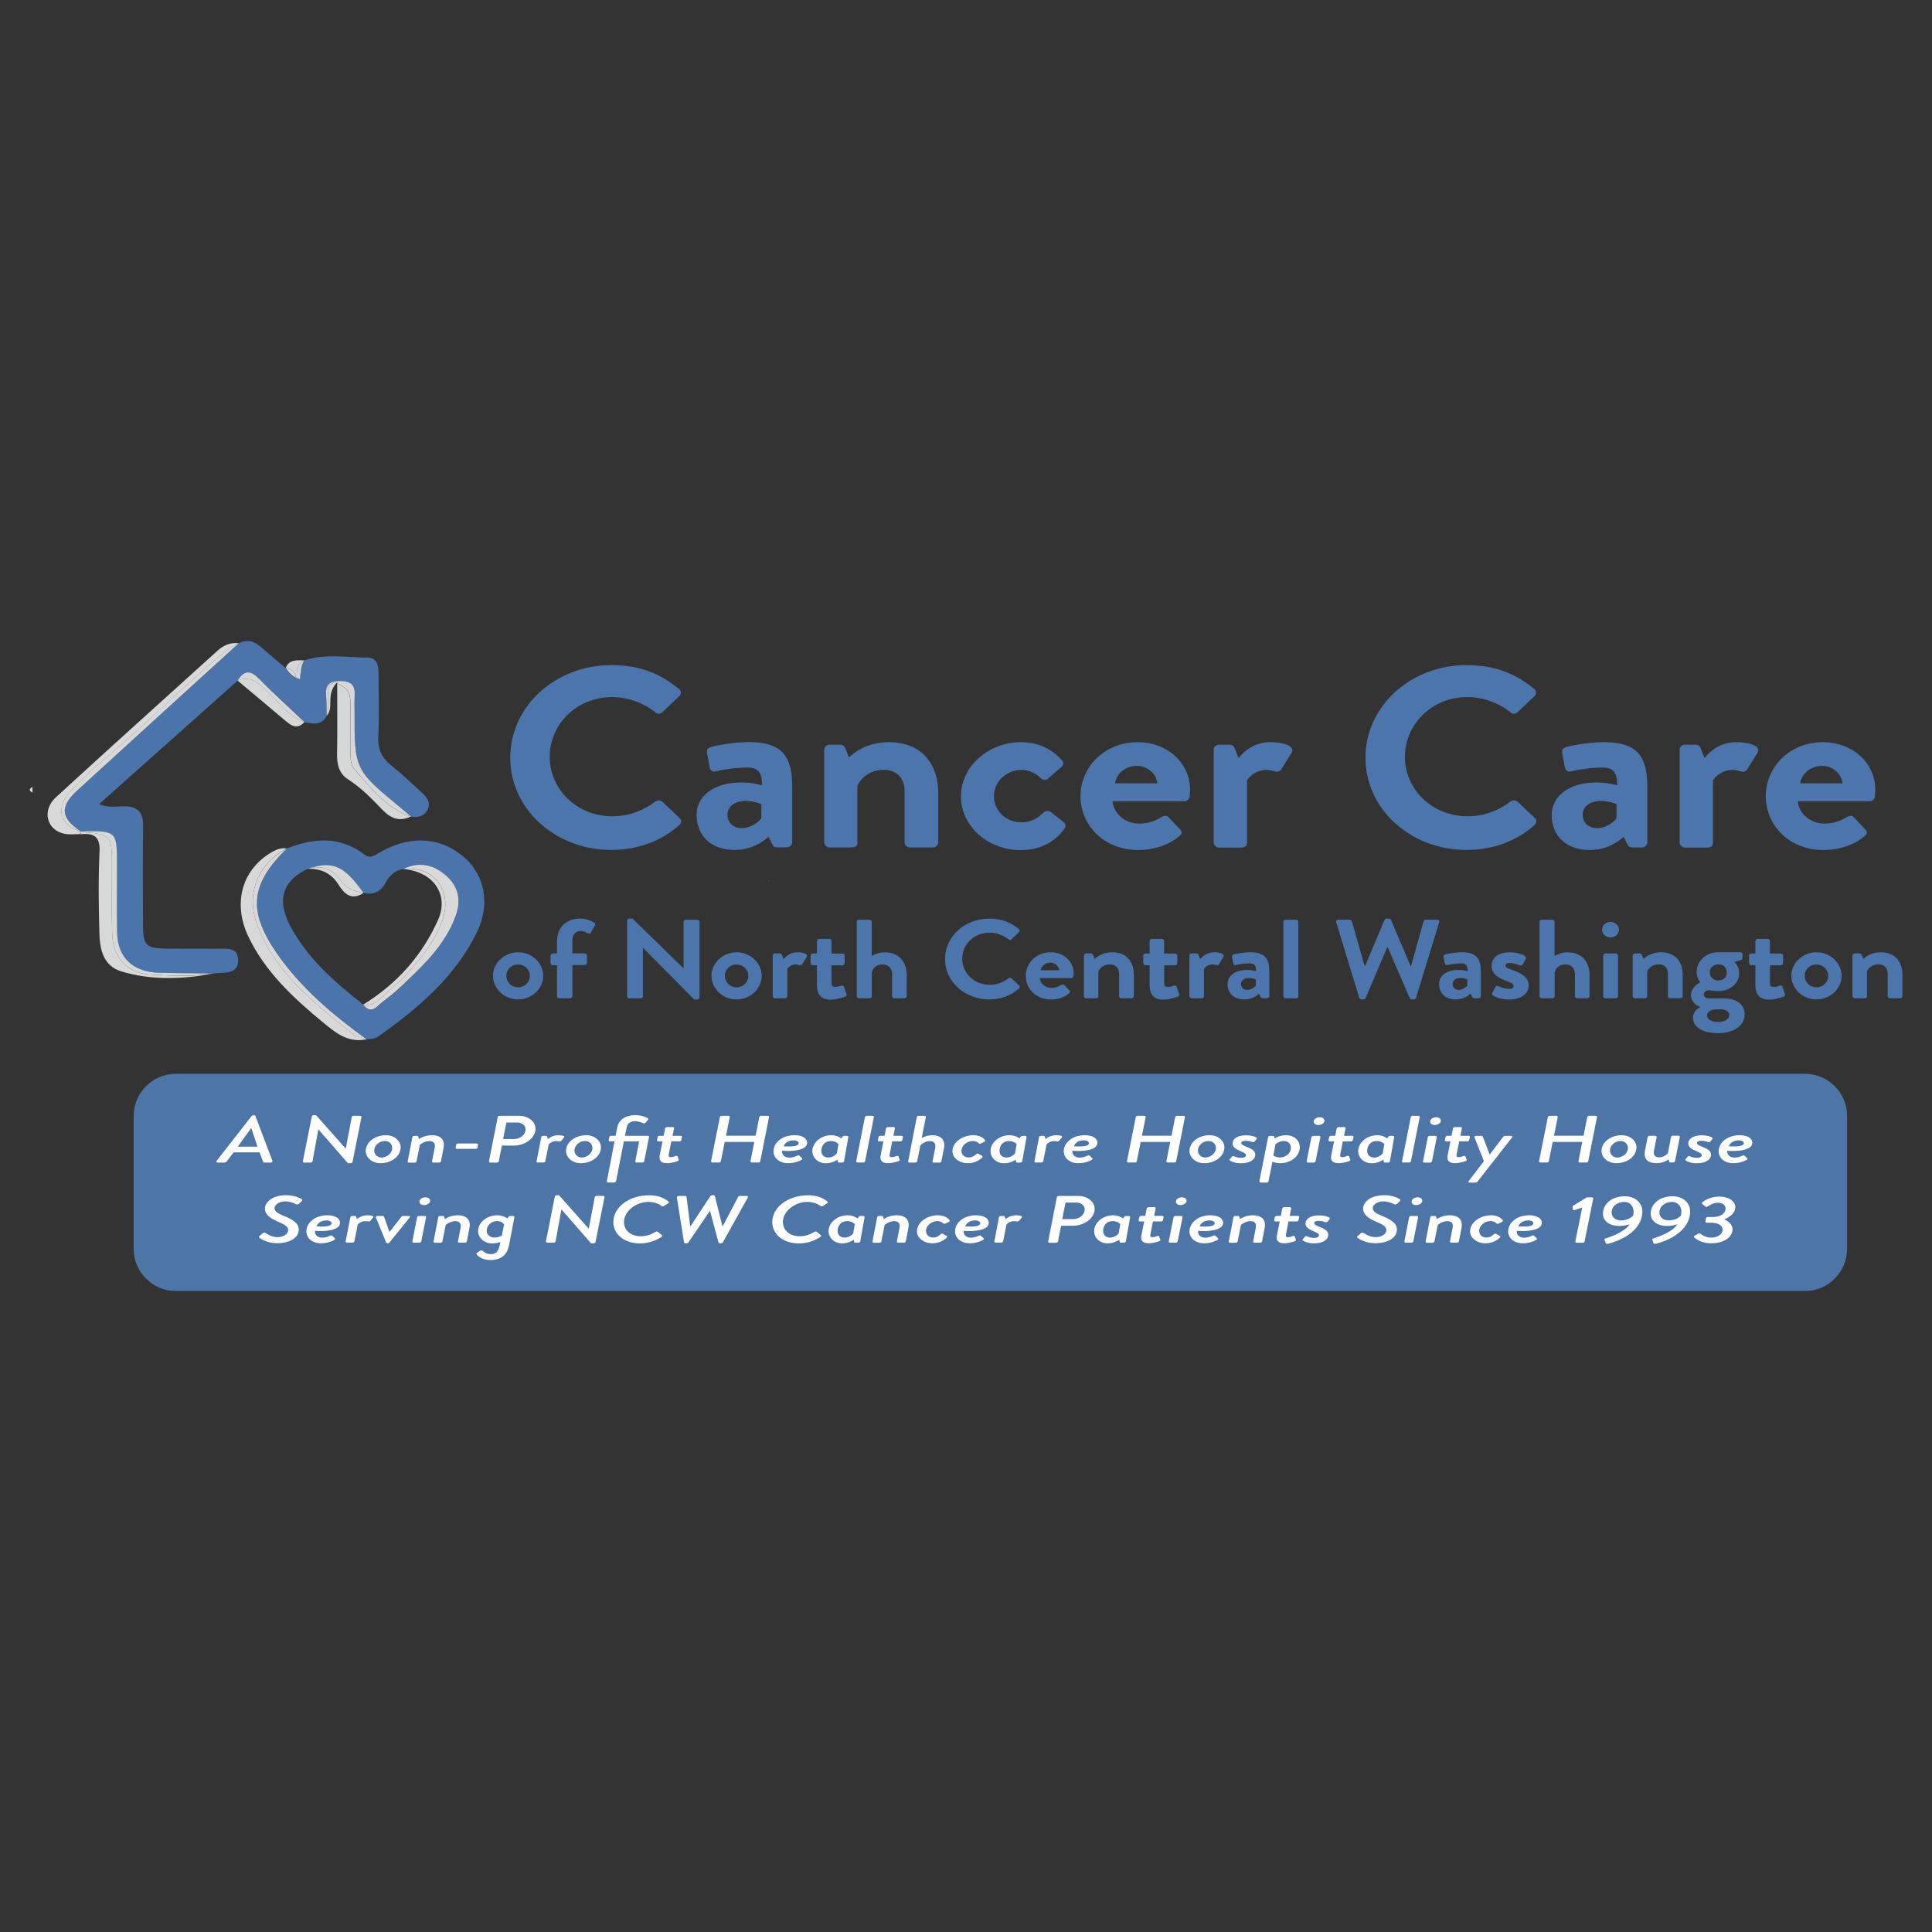 <?xml version="1.0" encoding="utf-8"?>
<!-- Generator: Adobe Illustrator 24.1.3, SVG Export Plug-In . SVG Version: 6.00 Build 0)  -->
<svg version="1.1" id="Layer_1" xmlns="http://www.w3.org/2000/svg" xmlns:xlink="http://www.w3.org/1999/xlink" x="0px" y="0px"
	 viewBox="0 0 256 256" style="enable-background:new 0 0 256 256;" xml:space="preserve">
<rect x="0" y="0" width="256" height="256" fill="#333333" stroke="none"/>
<style type="text/css">
	.st0{fill:#4B75AA;}
	.st1{fill:#D8D9D8;}
	.st2{enable-background:new    ;}
	.st3{fill:#4C75AB;}
	.st4{fill:#4D75A6;}
	.st5{fill:#FFFFFF;}
	.st6{fill:#D9D8D8;}
	.st7{fill:#D7D8D8;}
	.st8{fill:#D6D7D7;}
	.st9{fill:#D6D7D8;}
</style>
<path class="st0" d="M101.85,116.81c0.03,0.01,0.07,0.02,0.1,0.03c0-0.05,0-0.1,0-0.15C101.92,116.73,101.89,116.77,101.85,116.81z"
	/>
<g>
	<path class="st1" d="M4.28,104.31c-0.1,0.01-0.2,0.09-0.3,0.23c-0.11,0.16,0,0.32,0.33,0.48c0-0.24,0-0.47-0.01-0.71
		C4.29,104.31,4.29,104.31,4.28,104.31z"/>
	<path class="st1" d="M4.3,104.31c0-0.01,0-0.01,0-0.01c-0.01,0-0.01,0.01-0.02,0.01C4.29,104.31,4.29,104.31,4.3,104.31z"/>
	<g>
		<g>
			<g class="st2">
				<path class="st3" d="M80.99,88.13c3.75,0,6.46,1.09,8.98,3.16c0.33,0.27,0.33,0.68,0.04,0.95l-2.26,2.14
					c-0.26,0.27-0.63,0.27-0.93,0c-1.56-1.26-3.64-2.01-5.71-2.01c-4.75,0-8.27,3.64-8.27,7.93c0,4.25,3.56,7.86,8.31,7.86
					c2.23,0,4.12-0.78,5.68-1.94c0.3-0.24,0.71-0.2,0.93,0l2.3,2.18c0.3,0.24,0.22,0.68-0.04,0.92c-2.52,2.25-5.71,3.3-9.02,3.3
					c-7.42,0-13.39-5.41-13.39-12.22C67.6,93.61,73.57,88.13,80.99,88.13z"/>
				<path class="st3" d="M98.25,103.68c1.48,0,2.71,0.37,2.71,0.37c0.04-1.74-0.56-2.35-1.93-2.35c-1.37,0-3.3,0.27-4.16,0.51
					c-0.52,0.14-0.78-0.17-0.85-0.61l-0.33-1.77c-0.11-0.51,0.19-0.75,0.52-0.85c0.3-0.1,2.67-0.65,5.05-0.65
					c4.64,0,5.71,2.21,5.71,5.92v7.38c0,0.34-0.33,0.65-0.71,0.65h-1.34c-0.26,0-0.45-0.1-0.63-0.48l-0.45-0.92
					c-0.85,0.71-2.23,1.74-4.53,1.74c-2.97,0-5.01-1.77-5.01-4.66C92.31,105.56,94.46,103.68,98.25,103.68z M98.32,109.74
					c1.19,0,2.34-0.92,2.56-1.33v-1.87c0,0-1-0.41-2.08-0.41c-1.45,0-2.41,0.75-2.41,1.84C96.39,108.99,97.17,109.74,98.32,109.74z"
					/>
				<path class="st3" d="M109.23,99.33c0-0.37,0.33-0.65,0.71-0.65h1.41c0.33,0,0.52,0.17,0.63,0.41l0.52,1.26
					c0.56-0.54,2.37-2.01,5.23-2.01c4.71,0,6.6,3.23,6.6,6.77v6.53c0,0.34-0.33,0.65-0.71,0.65h-3.04c-0.41,0-0.71-0.31-0.71-0.65
					v-6.74c0-1.77-1-2.89-2.78-2.89c-1.93,0-3.12,1.23-3.49,2.14v7.49c0,0.48-0.22,0.65-0.93,0.65h-2.75
					c-0.37,0-0.71-0.31-0.71-0.65V99.33z"/>
				<path class="st3" d="M135.24,98.34c2.3,0,4.08,0.85,5.49,2.42c0.26,0.31,0.19,0.71-0.19,0.95l-1.71,1.5
					c-0.33,0.27-0.67,0.1-0.93-0.1c-0.59-0.61-1.52-1.09-2.56-1.09c-2,0-3.64,1.57-3.64,3.47c0,1.94,1.6,3.47,3.6,3.47
					c1.6,0,2.3-0.71,2.97-1.29c0.26-0.24,0.63-0.31,0.93-0.1l1.6,1.26c0.37,0.27,0.52,0.61,0.26,0.95c-1.26,1.8-3.23,2.86-5.86,2.86
					c-4.19,0-7.87-3.06-7.87-7.15C127.34,101.47,131.08,98.34,135.24,98.34z"/>
				<path class="st3" d="M150.75,98.34c3.82,0,6.94,2.65,6.94,6.33c0,0.24-0.04,0.68-0.07,0.92c-0.04,0.34-0.37,0.58-0.7,0.58h-9.5
					c0.11,1.4,1.41,2.96,3.56,2.96c1.15,0,2.23-0.41,2.89-0.85c0.37-0.2,0.71-0.27,0.96,0l1.52,1.6c0.26,0.24,0.33,0.61-0.04,0.88
					c-1.22,1.05-3.12,1.87-5.53,1.87c-4.45,0-7.61-3.23-7.61-7.15C143.18,101.64,146.34,98.34,150.75,98.34z M153.35,103.79
					c-0.11-1.26-1.3-2.31-2.71-2.31c-1.48,0-2.71,1.02-2.89,2.31H153.35z"/>
				<path class="st3" d="M160.81,99.33c0-0.37,0.33-0.65,0.71-0.65h1.41c0.33,0,0.56,0.17,0.67,0.44l0.52,1.33
					c0.52-0.68,1.89-2.11,4.19-2.11c1.74,0,3.3,0.51,2.86,1.36l-1.37,2.21c-0.19,0.31-0.56,0.44-0.85,0.31
					c-0.11-0.03-0.67-0.2-1.08-0.2c-1.48,0-2.37,0.92-2.63,1.4v8.24c0,0.48-0.33,0.65-0.85,0.65h-2.86c-0.37,0-0.71-0.31-0.71-0.65
					V99.33z"/>
				<path class="st3" d="M194.31,88.13c3.75,0,6.46,1.09,8.98,3.16c0.33,0.27,0.33,0.68,0.04,0.95l-2.26,2.14
					c-0.26,0.27-0.63,0.27-0.93,0c-1.56-1.26-3.64-2.01-5.71-2.01c-4.75,0-8.27,3.64-8.27,7.93c0,4.25,3.56,7.86,8.31,7.86
					c2.23,0,4.12-0.78,5.68-1.94c0.3-0.24,0.7-0.2,0.93,0l2.3,2.18c0.3,0.24,0.22,0.68-0.04,0.92c-2.52,2.25-5.71,3.3-9.02,3.3
					c-7.42,0-13.39-5.41-13.39-12.22C180.92,93.61,186.89,88.13,194.31,88.13z"/>
				<path class="st3" d="M211.57,103.68c1.48,0,2.71,0.37,2.71,0.37c0.04-1.74-0.56-2.35-1.93-2.35c-1.37,0-3.3,0.27-4.16,0.51
					c-0.52,0.14-0.78-0.17-0.85-0.61L207,99.84c-0.11-0.51,0.19-0.75,0.52-0.85c0.3-0.1,2.67-0.65,5.05-0.65
					c4.64,0,5.71,2.21,5.71,5.92v7.38c0,0.34-0.33,0.65-0.71,0.65h-1.34c-0.26,0-0.45-0.1-0.63-0.48l-0.45-0.92
					c-0.85,0.71-2.23,1.74-4.53,1.74c-2.97,0-5.01-1.77-5.01-4.66C205.63,105.56,207.78,103.68,211.57,103.68z M211.64,109.74
					c1.19,0,2.34-0.92,2.56-1.33v-1.87c0,0-1-0.41-2.08-0.41c-1.45,0-2.41,0.75-2.41,1.84
					C209.71,108.99,210.49,109.74,211.64,109.74z"/>
				<path class="st3" d="M222.55,99.33c0-0.37,0.33-0.65,0.71-0.65h1.41c0.33,0,0.56,0.17,0.67,0.44l0.52,1.33
					c0.52-0.68,1.89-2.11,4.19-2.11c1.74,0,3.3,0.51,2.86,1.36l-1.37,2.21c-0.19,0.31-0.56,0.44-0.85,0.31
					c-0.11-0.03-0.67-0.2-1.08-0.2c-1.48,0-2.37,0.92-2.63,1.4v8.24c0,0.48-0.33,0.65-0.85,0.65h-2.86c-0.37,0-0.71-0.31-0.71-0.65
					V99.33z"/>
				<path class="st3" d="M241.55,98.34c3.82,0,6.94,2.65,6.94,6.33c0,0.24-0.04,0.68-0.07,0.92c-0.04,0.34-0.37,0.58-0.7,0.58h-9.5
					c0.11,1.4,1.41,2.96,3.56,2.96c1.15,0,2.23-0.41,2.89-0.85c0.37-0.2,0.71-0.27,0.96,0l1.52,1.6c0.26,0.24,0.33,0.61-0.04,0.88
					c-1.22,1.05-3.12,1.87-5.53,1.87c-4.45,0-7.61-3.23-7.61-7.15C233.98,101.64,237.13,98.34,241.55,98.34z M244.14,103.79
					c-0.11-1.26-1.3-2.31-2.71-2.31c-1.48,0-2.71,1.02-2.89,2.31H244.14z"/>
			</g>
			<g class="st2">
				<path class="st3" d="M68.65,126.18c1.83,0,3.33,1.43,3.33,3.11c0,1.71-1.49,3.14-3.33,3.14s-3.33-1.43-3.33-3.14
					C65.32,127.61,66.82,126.18,68.65,126.18z M68.65,130.83c0.86,0,1.56-0.68,1.56-1.53c0-0.83-0.7-1.5-1.56-1.5
					c-0.88,0-1.56,0.67-1.56,1.5C67.09,130.14,67.77,130.83,68.65,130.83z"/>
				<path class="st3" d="M73.81,127.9h-0.55c-0.18,0-0.31-0.13-0.31-0.28v-1c0-0.16,0.13-0.28,0.31-0.28h0.55v-1.61
					c0-1.97,1.31-3.01,3.04-3.01c0.86,0,1.62,0.34,1.92,0.58c0.1,0.07,0.13,0.24,0.06,0.34l-0.55,0.95
					c-0.06,0.12-0.24,0.15-0.39,0.07c-0.21-0.12-0.6-0.3-0.96-0.3c-0.7,0-1.09,0.49-1.09,1.35v1.61h1.62c0.18,0,0.31,0.12,0.31,0.28
					v1c0,0.15-0.13,0.28-0.31,0.28h-1.62V132c0,0.15-0.15,0.28-0.31,0.28h-1.41c-0.16,0-0.31-0.13-0.31-0.28V127.9z"/>
				<path class="st3" d="M83.09,121.99c0-0.15,0.15-0.27,0.31-0.27h0.41l6.75,6.58h0.02v-6.15c0-0.15,0.13-0.28,0.31-0.28h1.49
					c0.16,0,0.31,0.13,0.31,0.28v10.02c0,0.15-0.15,0.27-0.31,0.27h-0.39l-6.78-6.83h-0.02v6.4c0,0.15-0.13,0.28-0.31,0.28H83.4
					c-0.16,0-0.31-0.13-0.31-0.28V121.99z"/>
				<path class="st3" d="M97.6,126.18c1.83,0,3.33,1.43,3.33,3.11c0,1.71-1.49,3.14-3.33,3.14s-3.33-1.43-3.33-3.14
					C94.28,127.61,95.77,126.18,97.6,126.18z M97.6,130.83c0.86,0,1.56-0.68,1.56-1.53c0-0.83-0.7-1.5-1.56-1.5
					c-0.88,0-1.56,0.67-1.56,1.5C96.05,130.14,96.73,130.83,97.6,130.83z"/>
				<path class="st3" d="M102.38,126.61c0-0.16,0.15-0.28,0.31-0.28h0.62c0.15,0,0.24,0.07,0.29,0.19l0.23,0.58
					c0.23-0.3,0.83-0.92,1.83-0.92c0.76,0,1.44,0.22,1.25,0.6l-0.6,0.97c-0.08,0.13-0.24,0.19-0.37,0.13
					c-0.05-0.01-0.29-0.09-0.47-0.09c-0.65,0-1.04,0.4-1.15,0.61v3.6c0,0.21-0.15,0.28-0.37,0.28h-1.25c-0.16,0-0.31-0.13-0.31-0.28
					V126.61z"/>
				<path class="st3" d="M108.25,127.9h-0.55c-0.16,0-0.29-0.13-0.29-0.28v-1c0-0.16,0.13-0.28,0.29-0.28h0.55v-1.65
					c0-0.15,0.15-0.28,0.31-0.28l1.33-0.01c0.16,0,0.29,0.13,0.29,0.28v1.67h1.43c0.18,0,0.31,0.12,0.31,0.28v1
					c0,0.15-0.13,0.28-0.31,0.28h-1.43v2.38c0,0.42,0.24,0.48,0.5,0.48c0.28,0,0.62-0.1,0.8-0.16c0.18-0.06,0.31,0.01,0.36,0.16
					l0.32,0.94c0.06,0.15-0.02,0.3-0.18,0.36c-0.08,0.04-1.14,0.39-1.93,0.39c-1.25,0-1.8-0.71-1.8-1.92V127.9z"/>
				<path class="st3" d="M113.51,122.15c0-0.15,0.15-0.28,0.31-0.28h1.38c0.16,0,0.31,0.13,0.31,0.28v4.53
					c0.32-0.22,0.96-0.49,1.72-0.49c2.06,0,2.91,1.46,2.91,2.96V132c0,0.15-0.15,0.28-0.31,0.28h-1.31c-0.18,0-0.31-0.13-0.31-0.28
					v-2.87c0-0.82-0.5-1.34-1.28-1.34c-0.75,0-1.25,0.45-1.41,1.06V132c0,0.16-0.1,0.28-0.34,0.28h-1.35
					c-0.16,0-0.31-0.13-0.31-0.28V122.15z"/>
				<path class="st3" d="M131.07,121.72c1.64,0,2.82,0.48,3.93,1.38c0.15,0.12,0.15,0.3,0.02,0.42l-0.99,0.94
					c-0.11,0.12-0.28,0.12-0.41,0c-0.68-0.55-1.59-0.88-2.5-0.88c-2.08,0-3.62,1.59-3.62,3.47c0,1.86,1.56,3.44,3.64,3.44
					c0.97,0,1.8-0.34,2.48-0.85c0.13-0.1,0.31-0.09,0.41,0l1.01,0.95c0.13,0.1,0.1,0.3-0.02,0.4c-1.1,0.98-2.5,1.44-3.94,1.44
					c-3.25,0-5.86-2.37-5.86-5.34S127.82,121.72,131.07,121.72z"/>
				<path class="st3" d="M139.22,126.18c1.67,0,3.04,1.16,3.04,2.77c0,0.1-0.02,0.3-0.03,0.4c-0.02,0.15-0.16,0.25-0.31,0.25h-4.15
					c0.05,0.61,0.62,1.3,1.56,1.3c0.5,0,0.97-0.18,1.27-0.37c0.16-0.09,0.31-0.12,0.42,0l0.67,0.7c0.11,0.1,0.15,0.27-0.02,0.39
					c-0.54,0.46-1.36,0.82-2.42,0.82c-1.95,0-3.33-1.41-3.33-3.13C135.91,127.63,137.29,126.18,139.22,126.18z M140.35,128.56
					c-0.05-0.55-0.57-1.01-1.18-1.01c-0.65,0-1.18,0.45-1.27,1.01H140.35z"/>
				<path class="st3" d="M143.62,126.61c0-0.16,0.15-0.28,0.31-0.28h0.62c0.15,0,0.23,0.07,0.28,0.18l0.23,0.55
					c0.24-0.24,1.04-0.88,2.29-0.88c2.06,0,2.89,1.41,2.89,2.96V132c0,0.15-0.15,0.28-0.31,0.28h-1.33c-0.18,0-0.31-0.13-0.31-0.28
					v-2.95c0-0.77-0.44-1.27-1.22-1.27c-0.84,0-1.36,0.54-1.53,0.94V132c0,0.21-0.1,0.28-0.41,0.28h-1.2
					c-0.16,0-0.31-0.13-0.31-0.28V126.61z"/>
				<path class="st3" d="M152.33,127.9h-0.55c-0.16,0-0.29-0.13-0.29-0.28v-1c0-0.16,0.13-0.28,0.29-0.28h0.55v-1.65
					c0-0.15,0.15-0.28,0.31-0.28l1.33-0.01c0.16,0,0.29,0.13,0.29,0.28v1.67h1.43c0.18,0,0.31,0.12,0.31,0.28v1
					c0,0.15-0.13,0.28-0.31,0.28h-1.43v2.38c0,0.42,0.24,0.48,0.5,0.48c0.28,0,0.62-0.1,0.8-0.16c0.18-0.06,0.31,0.01,0.36,0.16
					l0.32,0.94c0.06,0.15-0.02,0.3-0.18,0.36c-0.08,0.04-1.14,0.39-1.93,0.39c-1.25,0-1.8-0.71-1.8-1.92V127.9z"/>
				<path class="st3" d="M157.59,126.61c0-0.16,0.15-0.28,0.31-0.28h0.62c0.15,0,0.24,0.07,0.29,0.19l0.23,0.58
					c0.23-0.3,0.83-0.92,1.83-0.92c0.76,0,1.44,0.22,1.25,0.6l-0.6,0.97c-0.08,0.13-0.24,0.19-0.37,0.13
					c-0.05-0.01-0.29-0.09-0.47-0.09c-0.65,0-1.04,0.4-1.15,0.61v3.6c0,0.21-0.15,0.28-0.37,0.28h-1.25c-0.16,0-0.31-0.13-0.31-0.28
					V126.61z"/>
				<path class="st3" d="M165.25,128.52c0.65,0,1.18,0.16,1.18,0.16c0.02-0.76-0.24-1.03-0.84-1.03c-0.6,0-1.44,0.12-1.82,0.22
					c-0.23,0.06-0.34-0.07-0.37-0.27l-0.15-0.77c-0.05-0.22,0.08-0.33,0.23-0.37c0.13-0.04,1.17-0.28,2.21-0.28
					c2.03,0,2.5,0.97,2.5,2.59V132c0,0.15-0.15,0.28-0.31,0.28h-0.58c-0.11,0-0.19-0.04-0.28-0.21l-0.19-0.4
					c-0.37,0.31-0.97,0.76-1.98,0.76c-1.3,0-2.19-0.77-2.19-2.04C162.65,129.34,163.59,128.52,165.25,128.52z M165.28,131.17
					c0.52,0,1.02-0.4,1.12-0.58v-0.82c0,0-0.44-0.18-0.91-0.18c-0.63,0-1.05,0.33-1.05,0.8
					C164.44,130.84,164.78,131.17,165.28,131.17z"/>
				<path class="st3" d="M170.05,122.15c0-0.15,0.15-0.28,0.31-0.28h1.36c0.16,0,0.31,0.13,0.31,0.28V132
					c0,0.15-0.15,0.28-0.31,0.28h-1.36c-0.16,0-0.31-0.13-0.31-0.28V122.15z"/>
				<path class="st3" d="M177.06,122.22c-0.06-0.21,0.06-0.36,0.29-0.36h1.49c0.13,0,0.26,0.1,0.29,0.21l1.69,5.94h0.06l2.58-6.13
					c0.03-0.09,0.11-0.16,0.28-0.16h0.29c0.16,0,0.24,0.07,0.28,0.16l2.6,6.13h0.06l1.66-5.94c0.03-0.1,0.16-0.21,0.29-0.21h1.49
					c0.23,0,0.36,0.15,0.29,0.36l-3.07,10c-0.03,0.12-0.16,0.21-0.29,0.21h-0.26c-0.15,0-0.24-0.07-0.28-0.16l-2.91-6.74h-0.08
					l-2.87,6.74c-0.05,0.09-0.11,0.16-0.28,0.16h-0.26c-0.13,0-0.26-0.09-0.29-0.21L177.06,122.22z"/>
				<path class="st3" d="M193.28,128.52c0.65,0,1.18,0.16,1.18,0.16c0.02-0.76-0.24-1.03-0.84-1.03c-0.6,0-1.44,0.12-1.82,0.22
					c-0.23,0.06-0.34-0.07-0.37-0.27l-0.15-0.77c-0.05-0.22,0.08-0.33,0.23-0.37c0.13-0.04,1.17-0.28,2.21-0.28
					c2.03,0,2.5,0.97,2.5,2.59V132c0,0.15-0.15,0.28-0.31,0.28h-0.58c-0.11,0-0.19-0.04-0.28-0.21l-0.19-0.4
					c-0.37,0.31-0.97,0.76-1.98,0.76c-1.3,0-2.19-0.77-2.19-2.04C190.68,129.34,191.62,128.52,193.28,128.52z M193.31,131.17
					c0.52,0,1.02-0.4,1.12-0.58v-0.82c0,0-0.44-0.18-0.91-0.18c-0.63,0-1.05,0.33-1.05,0.8
					C192.47,130.84,192.81,131.17,193.31,131.17z"/>
				<path class="st3" d="M197.72,131.57l0.44-0.8c0.06-0.15,0.23-0.18,0.37-0.1c0,0,0.73,0.36,1.48,0.36c0.32,0,0.55-0.12,0.55-0.37
					c0-0.27-0.23-0.43-1.09-0.74c-1.25-0.45-1.83-1.06-1.83-1.97c0-0.91,0.73-1.76,2.39-1.76c0.96,0,1.66,0.25,2,0.46
					c0.15,0.09,0.23,0.25,0.15,0.4l-0.41,0.76c-0.08,0.13-0.26,0.15-0.39,0.1c0,0-0.73-0.31-1.35-0.31c-0.39,0-0.55,0.15-0.55,0.34
					c0,0.27,0.29,0.36,0.89,0.58c1.25,0.45,2.19,0.94,2.19,2.1c0,0.98-0.94,1.82-2.58,1.82c-1.07,0-1.82-0.31-2.16-0.55
					C197.72,131.81,197.66,131.69,197.72,131.57z"/>
				<path class="st3" d="M203.99,122.15c0-0.15,0.15-0.28,0.31-0.28h1.38c0.16,0,0.31,0.13,0.31,0.28v4.53
					c0.32-0.22,0.96-0.49,1.72-0.49c2.06,0,2.91,1.46,2.91,2.96V132c0,0.15-0.15,0.28-0.31,0.28h-1.31c-0.18,0-0.31-0.13-0.31-0.28
					v-2.87c0-0.82-0.5-1.34-1.28-1.34c-0.75,0-1.25,0.45-1.41,1.06V132c0,0.16-0.1,0.28-0.34,0.28h-1.35
					c-0.16,0-0.31-0.13-0.31-0.28V122.15z"/>
				<path class="st3" d="M212.28,123.19c0-0.57,0.49-1.03,1.1-1.03c0.63,0,1.14,0.46,1.14,1.03c0,0.57-0.5,1.03-1.14,1.03
					C212.77,124.22,212.28,123.76,212.28,123.19z M212.43,126.61c0-0.16,0.15-0.28,0.31-0.28h1.35c0.16,0,0.31,0.12,0.31,0.28V132
					c0,0.15-0.15,0.28-0.31,0.28h-1.35c-0.16,0-0.31-0.13-0.31-0.28V126.61z"/>
				<path class="st3" d="M216.34,126.61c0-0.16,0.15-0.28,0.31-0.28h0.62c0.15,0,0.23,0.07,0.28,0.18l0.23,0.55
					c0.24-0.24,1.04-0.88,2.29-0.88c2.06,0,2.89,1.41,2.89,2.96V132c0,0.15-0.15,0.28-0.31,0.28h-1.33c-0.18,0-0.31-0.13-0.31-0.28
					v-2.95c0-0.77-0.44-1.27-1.22-1.27c-0.84,0-1.36,0.54-1.53,0.94V132c0,0.21-0.1,0.28-0.41,0.28h-1.2
					c-0.16,0-0.31-0.13-0.31-0.28V126.61z"/>
				<path class="st3" d="M225.3,130.17c0,0-0.49-0.51-0.49-1.4c0-1.38,1.22-2.59,2.82-2.59h2.95c0.18,0,0.31,0.12,0.31,0.28v0.49
					c0,0.1-0.06,0.22-0.18,0.25l-0.91,0.27c0,0,0.65,0.46,0.65,1.52c0,1.18-1.07,2.34-2.78,2.34c-0.62,0-1.04-0.12-1.3-0.12
					c-0.23,0-0.6,0.21-0.6,0.57c0,0.31,0.29,0.51,0.65,0.51h2.08c1.48,0,2.68,0.77,2.68,2.08c0,1.37-1.2,2.53-3.55,2.53
					c-2.4,0-3.31-1.09-3.31-2.04c0-0.89,0.81-1.32,0.97-1.41v-0.04c-0.28-0.07-1.22-0.48-1.22-1.56
					C224.08,130.68,225.3,130.17,225.3,130.17z M227.62,135.41c0.91,0,1.51-0.37,1.51-0.94c0-0.27-0.23-0.73-1.18-0.73
					c-0.36,0-0.71,0.01-1.05,0.06c-0.19,0.06-0.7,0.27-0.7,0.73C226.19,135.06,226.74,135.41,227.62,135.41z M227.69,129.92
					c0.67,0,1.12-0.45,1.12-1.07c0-0.63-0.45-1.07-1.12-1.07c-0.65,0-1.14,0.45-1.14,1.07
					C226.55,129.47,227.04,129.92,227.69,129.92z"/>
				<path class="st3" d="M232.6,127.9h-0.55c-0.16,0-0.29-0.13-0.29-0.28v-1c0-0.16,0.13-0.28,0.29-0.28h0.55v-1.65
					c0-0.15,0.15-0.28,0.31-0.28l1.33-0.01c0.16,0,0.29,0.13,0.29,0.28v1.67h1.43c0.18,0,0.31,0.12,0.31,0.28v1
					c0,0.15-0.13,0.28-0.31,0.28h-1.43v2.38c0,0.42,0.24,0.48,0.5,0.48c0.28,0,0.62-0.1,0.8-0.16c0.18-0.06,0.31,0.01,0.36,0.16
					l0.32,0.94c0.06,0.15-0.02,0.3-0.18,0.36c-0.08,0.04-1.14,0.39-1.93,0.39c-1.25,0-1.8-0.71-1.8-1.92V127.9z"/>
				<path class="st3" d="M240.69,126.18c1.83,0,3.33,1.43,3.33,3.11c0,1.71-1.49,3.14-3.33,3.14c-1.83,0-3.33-1.43-3.33-3.14
					C237.36,127.61,238.85,126.18,240.69,126.18z M240.69,130.83c0.86,0,1.56-0.68,1.56-1.53c0-0.83-0.7-1.5-1.56-1.5
					c-0.88,0-1.56,0.67-1.56,1.5C239.13,130.14,239.81,130.83,240.69,130.83z"/>
				<path class="st3" d="M245.46,126.61c0-0.16,0.15-0.28,0.31-0.28h0.62c0.15,0,0.23,0.07,0.28,0.18l0.23,0.55
					c0.24-0.24,1.04-0.88,2.29-0.88c2.06,0,2.89,1.41,2.89,2.96V132c0,0.15-0.15,0.28-0.31,0.28h-1.33c-0.18,0-0.31-0.13-0.31-0.28
					v-2.95c0-0.77-0.44-1.27-1.22-1.27c-0.84,0-1.36,0.54-1.53,0.94V132c0,0.21-0.1,0.28-0.41,0.28h-1.2
					c-0.16,0-0.31-0.13-0.31-0.28V126.61z"/>
			</g>
		</g>
		<g>
			<path class="st4" d="M239.15,171.07H23.31c-3.09,0-5.6-2.51-5.6-5.6v-17.59c0-3.09,2.51-5.6,5.6-5.6h215.84
				c3.09,0,5.6,2.51,5.6,5.6v17.59C244.75,168.56,242.24,171.07,239.15,171.07z"/>
			<g class="st2">
				<path class="st5" d="M28.7,153.82l4.65-5.95c0.04-0.05,0.1-0.1,0.21-0.1h0.11c0.09,0,0.15,0.04,0.17,0.1l2.26,5.95
					c0.04,0.11-0.07,0.23-0.24,0.23h-0.75c-0.15,0-0.24-0.05-0.26-0.13l-0.45-1.23h-3.43l-0.96,1.23c-0.05,0.06-0.15,0.13-0.31,0.13
					h-0.85C28.68,154.05,28.62,153.93,28.7,153.82z M34.12,151.94l-0.81-2.43h-0.05l-1.76,2.43H34.12z"/>
				<path class="st5" d="M41.32,147.93c0.01-0.09,0.14-0.16,0.25-0.16h0.31l3.91,4.41c-0.01,0,0.03,0,0.03,0l0.79-4.16
					c0.01-0.09,0.11-0.17,0.24-0.17h0.86c0.11,0,0.2,0.08,0.19,0.17l-1.19,5.95c-0.01,0.09-0.14,0.16-0.25,0.16H46.1l-3.91-4.48
					h-0.01l-0.77,4.23c-0.01,0.09-0.12,0.17-0.25,0.17h-0.84c-0.11,0-0.2-0.08-0.19-0.17L41.32,147.93z"/>
				<path class="st5" d="M51.14,150.42c1.12,0,1.95,0.74,1.95,1.6c0,1.14-1.16,2.11-2.68,2.11c-1.09,0-1.95-0.73-1.95-1.62
					C48.46,151.39,49.63,150.42,51.14,150.42z M51.97,152.11c0-0.5-0.39-0.92-0.97-0.92c-0.74,0-1.41,0.57-1.41,1.26
					c0,0.5,0.39,0.93,0.97,0.93C51.29,153.37,51.97,152.8,51.97,152.11z"/>
				<path class="st5" d="M54.64,150.68c0.01-0.09,0.11-0.17,0.25-0.17h0.37c0.09,0,0.15,0.04,0.16,0.11l0.09,0.3
					c0.12-0.08,0.79-0.5,1.67-0.5c1.4,0,1.77,0.76,1.6,1.68l-0.35,1.78c-0.01,0.09-0.14,0.17-0.25,0.17h-0.76
					c-0.12,0-0.19-0.08-0.17-0.17l0.35-1.8c0.11-0.57-0.14-0.88-0.7-0.88c-0.65,0-1.17,0.41-1.27,0.51l-0.44,2.18
					c-0.02,0.12-0.09,0.17-0.31,0.17h-0.69c-0.11,0-0.2-0.08-0.17-0.17L54.64,150.68z"/>
				<path class="st5" d="M60.37,152.07l0.07-0.38c0.02-0.1,0.12-0.17,0.25-0.17h2.46c0.12,0,0.21,0.07,0.19,0.17l-0.07,0.38
					c-0.01,0.09-0.12,0.16-0.25,0.16h-2.46C60.43,152.23,60.36,152.15,60.37,152.07z"/>
				<path class="st5" d="M65.95,148.02c0.01-0.09,0.12-0.17,0.25-0.17h2.6c1.25,0,2.16,0.8,2.16,1.71c0,1.22-1.34,2.24-2.93,2.24
					H66.5l-0.41,2.08c-0.01,0.09-0.14,0.17-0.27,0.17h-0.84c-0.12,0-0.2-0.08-0.19-0.17L65.95,148.02z M68.1,150.93
					c0.8,0,1.54-0.57,1.54-1.28c0-0.51-0.45-0.91-1.1-0.91H67.1l-0.44,2.19H68.1z"/>
				<path class="st5" d="M71.72,150.68c0.01-0.09,0.1-0.17,0.24-0.17h0.37c0.07,0,0.15,0.05,0.17,0.12l0.09,0.3
					c0.12-0.09,0.62-0.51,1.4-0.51c0.29,0,0.55,0.04,0.71,0.11c0.1,0.04,0.1,0.12,0.02,0.2l-0.35,0.43c-0.09,0.09-0.2,0.1-0.29,0.08
					c-0.05-0.01-0.24-0.04-0.41-0.04c-0.52,0-0.89,0.36-0.96,0.42l-0.45,2.25c-0.02,0.15-0.17,0.17-0.37,0.17h-0.62
					c-0.11,0-0.19-0.08-0.17-0.17L71.72,150.68z"/>
				<path class="st5" d="M77.68,150.42c1.12,0,1.95,0.74,1.95,1.6c0,1.14-1.16,2.11-2.68,2.11c-1.09,0-1.95-0.73-1.95-1.62
					C74.99,151.39,76.17,150.42,77.68,150.42z M78.5,152.11c0-0.5-0.39-0.92-0.97-0.92c-0.74,0-1.41,0.57-1.41,1.26
					c0,0.5,0.39,0.93,0.97,0.93C77.83,153.37,78.5,152.8,78.5,152.11z"/>
				<path class="st5" d="M81.43,151.24h-0.59c-0.12,0-0.2-0.08-0.19-0.17l0.09-0.4c0.01-0.1,0.12-0.17,0.24-0.17h0.59l0.22-1.1
					c0.21-1.05,1.11-1.64,2.39-1.64c0.75,0,1.44,0.27,1.66,0.4c0.09,0.04,0.1,0.15,0.03,0.22l-0.35,0.4c-0.1,0.11-0.19,0.1-0.3,0.04
					c-0.11-0.05-0.62-0.26-1.12-0.26c-0.44,0-0.95,0.23-1.07,0.84l-0.22,1.1h3.02c0.11,0,0.19,0.08,0.17,0.17l-0.64,3.2
					c-0.01,0.09-0.14,0.17-0.25,0.17h-0.76c-0.11,0-0.2-0.08-0.17-0.17l0.51-2.64h-2.02l-1.04,5.29c-0.03,0.13-0.16,0.17-0.3,0.17
					h-0.75c-0.11,0-0.2-0.08-0.17-0.17L81.43,151.24z"/>
				<path class="st5" d="M87.79,151.24h-0.55c-0.12,0-0.21-0.08-0.19-0.17l0.09-0.4c0.02-0.1,0.11-0.17,0.24-0.17h0.56l0.19-0.98
					c0.01-0.09,0.14-0.17,0.25-0.17l0.76-0.01c0.11,0,0.19,0.08,0.17,0.17l-0.2,0.99h1.07c0.12,0,0.21,0.07,0.19,0.17l-0.09,0.4
					c-0.03,0.09-0.11,0.17-0.24,0.17h-1.09l-0.34,1.74c-0.06,0.3,0.09,0.35,0.29,0.35c0.21,0,0.51-0.11,0.65-0.16
					c0.15-0.05,0.21,0,0.24,0.08l0.14,0.4c0.04,0.1-0.04,0.16-0.15,0.21c-0.1,0.04-0.84,0.27-1.37,0.27c-0.89,0-1.11-0.42-0.99-1.05
					L87.79,151.24z"/>
				<path class="st5" d="M95.39,148.02c0.03-0.09,0.14-0.17,0.25-0.17h0.87c0.12,0,0.2,0.08,0.19,0.17l-0.5,2.47h3.92l0.49-2.47
					c0.02-0.09,0.12-0.17,0.25-0.17h0.87c0.11,0,0.2,0.08,0.17,0.17l-1.16,5.85c-0.01,0.09-0.12,0.17-0.24,0.17h-0.87
					c-0.12,0-0.2-0.08-0.19-0.17l0.51-2.56h-3.92l-0.51,2.56c-0.01,0.09-0.11,0.17-0.24,0.17h-0.87c-0.11,0-0.2-0.08-0.19-0.17
					L95.39,148.02z"/>
				<path class="st5" d="M105.28,150.42c0.94,0,1.67,0.35,1.67,1.01c0,1.01-2,1.16-3.31,1.05c-0.06,0.48,0.27,0.91,0.97,0.91
					c0.37,0,0.77-0.13,1.01-0.25c0.14-0.06,0.21-0.09,0.3-0.01l0.34,0.33c0.07,0.07,0.09,0.15-0.06,0.23
					c-0.39,0.22-1.01,0.44-1.76,0.44c-1.21,0-1.95-0.72-1.95-1.58C102.5,151.43,103.61,150.42,105.28,150.42z M105.83,151.47
					c0-0.23-0.32-0.37-0.67-0.37c-0.69,0-1.17,0.34-1.32,0.79C104.53,151.93,105.83,151.99,105.83,151.47z"/>
				<path class="st5" d="M111.84,153.88c-0.01,0.09-0.14,0.17-0.25,0.17h-0.41c-0.09,0-0.15-0.04-0.16-0.12l-0.04-0.27
					c-0.09,0.06-0.71,0.48-1.54,0.48c-1.05,0-1.8-0.73-1.8-1.62c0-1.11,1.14-2.1,2.51-2.1c0.75,0,1.22,0.34,1.32,0.43l0.16-0.22
					c0.05-0.07,0.14-0.12,0.24-0.12h0.37c0.11,0,0.19,0.08,0.17,0.17L111.84,153.88z M111.1,151.59c0,0-0.35-0.4-1-0.4
					c-0.8,0-1.27,0.58-1.27,1.32c0,0.5,0.34,0.87,0.94,0.87c0.62,0,1.07-0.48,1.12-0.55L111.1,151.59z"/>
				<path class="st5" d="M114.61,148.02c0.01-0.09,0.14-0.17,0.25-0.17h0.76c0.11,0,0.19,0.08,0.17,0.17l-1.16,5.85
					c-0.01,0.09-0.12,0.17-0.24,0.17h-0.77c-0.11,0-0.19-0.08-0.17-0.17L114.61,148.02z"/>
				<path class="st5" d="M117.06,151.24h-0.55c-0.12,0-0.21-0.08-0.19-0.17l0.09-0.4c0.02-0.1,0.11-0.17,0.24-0.17h0.56l0.19-0.98
					c0.01-0.09,0.14-0.17,0.25-0.17l0.76-0.01c0.11,0,0.19,0.08,0.17,0.17l-0.2,0.99h1.07c0.12,0,0.21,0.07,0.19,0.17l-0.09,0.4
					c-0.03,0.09-0.11,0.17-0.24,0.17h-1.09l-0.34,1.74c-0.06,0.3,0.09,0.35,0.29,0.35c0.21,0,0.51-0.11,0.65-0.16
					c0.15-0.05,0.21,0,0.24,0.08l0.14,0.4c0.04,0.1-0.04,0.16-0.15,0.21c-0.1,0.04-0.84,0.27-1.37,0.27c-0.89,0-1.11-0.42-0.99-1.05
					L117.06,151.24z"/>
				<path class="st5" d="M121.48,148.02c0.01-0.09,0.12-0.17,0.24-0.17h0.79c0.11,0,0.2,0.08,0.17,0.17l-0.55,2.78
					c0.17-0.1,0.72-0.38,1.36-0.38c1.3,0,1.79,0.72,1.6,1.68l-0.35,1.78c-0.01,0.09-0.14,0.17-0.25,0.17h-0.75
					c-0.12,0-0.19-0.08-0.17-0.17l0.35-1.78c0.11-0.57-0.16-0.9-0.72-0.9c-0.61,0-1.12,0.42-1.25,0.57l-0.42,2.11
					c-0.03,0.1-0.1,0.17-0.26,0.17h-0.76c-0.11,0-0.19-0.08-0.17-0.17L121.48,148.02z"/>
				<path class="st5" d="M128.99,150.42c0.69,0,1.24,0.27,1.52,0.63c0.06,0.08,0.02,0.19-0.09,0.25l-0.45,0.22
					c-0.15,0.07-0.22,0.03-0.29-0.04c-0.19-0.17-0.44-0.29-0.79-0.29c-0.75,0-1.49,0.6-1.49,1.29c0,0.51,0.35,0.89,0.95,0.89
					c0.52,0,0.81-0.27,1.02-0.46c0.1-0.08,0.2-0.07,0.29-0.02l0.45,0.25c0.11,0.06,0.12,0.16,0.03,0.25
					c-0.46,0.44-1.11,0.74-1.9,0.74c-1.12,0-2.04-0.69-2.04-1.6C126.22,151.35,127.53,150.42,128.99,150.42z"/>
				<path class="st5" d="M135.45,153.88c-0.01,0.09-0.14,0.17-0.25,0.17h-0.41c-0.09,0-0.15-0.04-0.16-0.12l-0.04-0.27
					c-0.09,0.06-0.71,0.48-1.54,0.48c-1.05,0-1.8-0.73-1.8-1.62c0-1.11,1.14-2.1,2.51-2.1c0.75,0,1.22,0.34,1.32,0.43l0.16-0.22
					c0.05-0.07,0.14-0.12,0.24-0.12h0.37c0.11,0,0.19,0.08,0.17,0.17L135.45,153.88z M134.71,151.59c0,0-0.35-0.4-1-0.4
					c-0.8,0-1.27,0.58-1.27,1.32c0,0.5,0.34,0.87,0.94,0.87c0.62,0,1.07-0.48,1.12-0.55L134.71,151.59z"/>
				<path class="st5" d="M137.68,150.68c0.01-0.09,0.1-0.17,0.24-0.17h0.37c0.07,0,0.15,0.05,0.17,0.12l0.09,0.3
					c0.12-0.09,0.62-0.51,1.4-0.51c0.29,0,0.55,0.04,0.71,0.11c0.1,0.04,0.1,0.12,0.03,0.2l-0.35,0.43c-0.09,0.09-0.2,0.1-0.29,0.08
					c-0.05-0.01-0.24-0.04-0.41-0.04c-0.52,0-0.89,0.36-0.96,0.42l-0.45,2.25c-0.02,0.15-0.17,0.17-0.37,0.17h-0.62
					c-0.11,0-0.19-0.08-0.17-0.17L137.68,150.68z"/>
				<path class="st5" d="M143.74,150.42c0.94,0,1.67,0.35,1.67,1.01c0,1.01-2,1.16-3.31,1.05c-0.06,0.48,0.27,0.91,0.97,0.91
					c0.37,0,0.77-0.13,1.01-0.25c0.14-0.06,0.21-0.09,0.3-0.01l0.34,0.33c0.08,0.07,0.09,0.15-0.06,0.23
					c-0.39,0.22-1.01,0.44-1.76,0.44c-1.21,0-1.95-0.72-1.95-1.58C140.96,151.43,142.07,150.42,143.74,150.42z M144.29,151.47
					c0-0.23-0.32-0.37-0.67-0.37c-0.69,0-1.17,0.34-1.32,0.79C142.99,151.93,144.29,151.99,144.29,151.47z"/>
				<path class="st5" d="M150.5,148.02c0.02-0.09,0.14-0.17,0.25-0.17h0.87c0.12,0,0.2,0.08,0.19,0.17l-0.5,2.47h3.92l0.49-2.47
					c0.03-0.09,0.12-0.17,0.25-0.17h0.87c0.11,0,0.2,0.08,0.17,0.17l-1.16,5.85c-0.01,0.09-0.12,0.17-0.24,0.17h-0.87
					c-0.12,0-0.2-0.08-0.19-0.17l0.51-2.56h-3.92l-0.51,2.56c-0.01,0.09-0.11,0.17-0.24,0.17h-0.87c-0.11,0-0.2-0.08-0.19-0.17
					L150.5,148.02z"/>
				<path class="st5" d="M160.29,150.42c1.12,0,1.95,0.74,1.95,1.6c0,1.14-1.16,2.11-2.68,2.11c-1.09,0-1.95-0.73-1.95-1.62
					C157.6,151.39,158.77,150.42,160.29,150.42z M161.11,152.11c0-0.5-0.39-0.92-0.97-0.92c-0.74,0-1.41,0.57-1.41,1.26
					c0,0.5,0.39,0.93,0.97,0.93C160.43,153.37,161.11,152.8,161.11,152.11z"/>
				<path class="st5" d="M162.96,153.59l0.29-0.34c0.06-0.06,0.16-0.1,0.27-0.04c0.14,0.06,0.42,0.21,0.97,0.21
					c0.31,0,0.61-0.12,0.61-0.35c0-0.19-0.2-0.32-0.69-0.52c-0.61-0.26-1.1-0.55-1.1-1.03c0-0.51,0.51-1.09,1.81-1.09
					c0.65,0,1.1,0.16,1.31,0.27c0.12,0.07,0.14,0.17,0.05,0.26l-0.24,0.3c-0.08,0.08-0.21,0.11-0.3,0.07
					c-0.1-0.04-0.42-0.17-0.91-0.17c-0.39,0-0.56,0.14-0.56,0.3c0,0.19,0.22,0.3,0.59,0.45c0.71,0.29,1.27,0.53,1.27,1.08
					c0,0.64-0.66,1.15-1.91,1.15c-0.71,0-1.22-0.22-1.45-0.36C162.92,153.74,162.88,153.66,162.96,153.59z"/>
				<path class="st5" d="M168.08,156.53c-0.03,0.1-0.1,0.17-0.27,0.17h-0.75c-0.11,0-0.2-0.08-0.19-0.17l1.16-5.85
					c0.01-0.09,0.11-0.17,0.25-0.17h0.39c0.07,0,0.15,0.04,0.17,0.11l0.08,0.23c0.12-0.1,0.74-0.43,1.49-0.43
					c1.11,0,1.82,0.73,1.82,1.59c0,1.18-1.16,2.12-2.61,2.12c-0.51,0-0.9-0.15-1.01-0.21L168.08,156.53z M169.61,153.37
					c0.77,0,1.44-0.57,1.44-1.28c0-0.49-0.32-0.9-0.94-0.9c-0.61,0-1.06,0.39-1.11,0.44l-0.27,1.48
					C168.73,153.11,169.03,153.37,169.61,153.37z"/>
				<path class="st5" d="M173.77,150.68c0.01-0.09,0.14-0.17,0.25-0.17h0.77c0.11,0,0.19,0.08,0.17,0.17l-0.64,3.2
					c-0.01,0.09-0.14,0.17-0.25,0.17h-0.76c-0.11,0-0.19-0.08-0.17-0.17L173.77,150.68z M174.08,148.62c0-0.32,0.37-0.58,0.8-0.58
					c0.36,0,0.62,0.2,0.62,0.46c0,0.32-0.4,0.57-0.84,0.57C174.32,149.07,174.08,148.86,174.08,148.62z"/>
				<path class="st5" d="M176.77,151.24h-0.55c-0.12,0-0.21-0.08-0.19-0.17l0.09-0.4c0.03-0.1,0.11-0.17,0.24-0.17h0.56l0.19-0.98
					c0.01-0.09,0.14-0.17,0.25-0.17l0.76-0.01c0.11,0,0.19,0.08,0.17,0.17l-0.2,0.99h1.07c0.12,0,0.21,0.07,0.19,0.17l-0.09,0.4
					c-0.03,0.09-0.11,0.17-0.24,0.17h-1.09l-0.34,1.74c-0.06,0.3,0.09,0.35,0.29,0.35c0.21,0,0.51-0.11,0.65-0.16
					c0.15-0.05,0.21,0,0.24,0.08l0.14,0.4c0.04,0.1-0.04,0.16-0.15,0.21c-0.1,0.04-0.84,0.27-1.37,0.27c-0.89,0-1.11-0.42-0.99-1.05
					L176.77,151.24z"/>
				<path class="st5" d="M184.17,153.88c-0.01,0.09-0.14,0.17-0.25,0.17h-0.41c-0.09,0-0.15-0.04-0.16-0.12l-0.04-0.27
					c-0.09,0.06-0.71,0.48-1.54,0.48c-1.05,0-1.8-0.73-1.8-1.62c0-1.11,1.14-2.1,2.51-2.1c0.75,0,1.22,0.34,1.32,0.43l0.16-0.22
					c0.05-0.07,0.14-0.12,0.24-0.12h0.37c0.11,0,0.19,0.08,0.17,0.17L184.17,153.88z M183.43,151.59c0,0-0.35-0.4-1-0.4
					c-0.8,0-1.27,0.58-1.27,1.32c0,0.5,0.34,0.87,0.94,0.87c0.62,0,1.07-0.48,1.12-0.55L183.43,151.59z"/>
				<path class="st5" d="M186.94,148.02c0.01-0.09,0.14-0.17,0.25-0.17h0.76c0.11,0,0.19,0.08,0.17,0.17l-1.16,5.85
					c-0.01,0.09-0.12,0.17-0.24,0.17h-0.77c-0.11,0-0.19-0.08-0.17-0.17L186.94,148.02z"/>
				<path class="st5" d="M189.19,150.68c0.01-0.09,0.14-0.17,0.25-0.17h0.77c0.11,0,0.19,0.08,0.17,0.17l-0.64,3.2
					c-0.01,0.09-0.14,0.17-0.25,0.17h-0.76c-0.11,0-0.19-0.08-0.17-0.17L189.19,150.68z M189.5,148.62c0-0.32,0.37-0.58,0.8-0.58
					c0.36,0,0.62,0.2,0.62,0.46c0,0.32-0.4,0.57-0.84,0.57C189.74,149.07,189.5,148.86,189.5,148.62z"/>
				<path class="st5" d="M192.19,151.24h-0.55c-0.12,0-0.21-0.08-0.19-0.17l0.09-0.4c0.03-0.1,0.11-0.17,0.24-0.17h0.56l0.19-0.98
					c0.01-0.09,0.14-0.17,0.25-0.17l0.76-0.01c0.11,0,0.19,0.08,0.17,0.17l-0.2,0.99h1.07c0.12,0,0.21,0.07,0.19,0.17l-0.09,0.4
					c-0.03,0.09-0.11,0.17-0.24,0.17h-1.09l-0.34,1.74c-0.06,0.3,0.09,0.35,0.29,0.35c0.21,0,0.51-0.11,0.65-0.16
					c0.15-0.05,0.21,0,0.24,0.08l0.14,0.4c0.04,0.1-0.04,0.16-0.15,0.21c-0.1,0.04-0.84,0.27-1.37,0.27c-0.89,0-1.11-0.42-0.99-1.05
					L192.19,151.24z"/>
				<path class="st5" d="M195.38,150.72c-0.05-0.11,0.04-0.21,0.21-0.21h0.72c0.09,0,0.15,0.04,0.17,0.1l0.91,2.37h0.01l1.8-2.37
					c0.06-0.08,0.16-0.1,0.27-0.1h0.72c0.19,0,0.25,0.11,0.15,0.23l-4.58,5.85c-0.04,0.05-0.11,0.11-0.21,0.11h-0.79
					c-0.17,0-0.24-0.1-0.14-0.22l2.01-2.62L195.38,150.72z"/>
				<path class="st5" d="M205.1,148.02c0.03-0.09,0.14-0.17,0.25-0.17h0.87c0.12,0,0.2,0.08,0.19,0.17l-0.5,2.47h3.92l0.49-2.47
					c0.02-0.09,0.12-0.17,0.25-0.17h0.87c0.11,0,0.2,0.08,0.17,0.17l-1.16,5.85c-0.01,0.09-0.12,0.17-0.24,0.17h-0.87
					c-0.12,0-0.2-0.08-0.19-0.17l0.51-2.56h-3.92l-0.51,2.56c-0.01,0.09-0.11,0.17-0.24,0.17h-0.87c-0.11,0-0.2-0.08-0.19-0.17
					L205.1,148.02z"/>
				<path class="st5" d="M214.89,150.42c1.12,0,1.95,0.74,1.95,1.6c0,1.14-1.16,2.11-2.68,2.11c-1.09,0-1.95-0.73-1.95-1.62
					C212.2,151.39,213.38,150.42,214.89,150.42z M215.71,152.11c0-0.5-0.39-0.92-0.97-0.92c-0.74,0-1.41,0.57-1.41,1.26
					c0,0.5,0.39,0.93,0.97,0.93C215.04,153.37,215.71,152.8,215.71,152.11z"/>
				<path class="st5" d="M217.97,152.46l0.35-1.79c0.03-0.09,0.14-0.17,0.25-0.17h0.76c0.11,0,0.2,0.08,0.19,0.17l-0.36,1.8
					c-0.11,0.57,0.16,0.89,0.71,0.89c0.57,0,1.09-0.46,1.14-0.56l0.41-2.14c0.03-0.14,0.11-0.17,0.29-0.17h0.69
					c0.11,0,0.2,0.08,0.19,0.17l-0.64,3.2c-0.01,0.09-0.12,0.17-0.25,0.17h-0.36c-0.11,0-0.15-0.06-0.17-0.14l-0.07-0.26
					c-0.12,0.09-0.69,0.49-1.59,0.49C218.12,154.14,217.8,153.38,217.97,152.46z"/>
				<path class="st5" d="M223.35,153.59l0.29-0.34c0.06-0.06,0.16-0.1,0.27-0.04c0.14,0.06,0.42,0.21,0.97,0.21
					c0.31,0,0.61-0.12,0.61-0.35c0-0.19-0.2-0.32-0.69-0.52c-0.61-0.26-1.1-0.55-1.1-1.03c0-0.51,0.51-1.09,1.81-1.09
					c0.65,0,1.1,0.16,1.31,0.27c0.12,0.07,0.14,0.17,0.05,0.26l-0.24,0.3c-0.08,0.08-0.21,0.11-0.3,0.07
					c-0.1-0.04-0.42-0.17-0.91-0.17c-0.39,0-0.56,0.14-0.56,0.3c0,0.19,0.22,0.3,0.59,0.45c0.71,0.29,1.27,0.53,1.27,1.08
					c0,0.64-0.66,1.15-1.91,1.15c-0.71,0-1.22-0.22-1.45-0.36C223.32,153.74,223.28,153.66,223.35,153.59z"/>
				<path class="st5" d="M230.52,150.42c0.94,0,1.67,0.35,1.67,1.01c0,1.01-2,1.16-3.31,1.05c-0.06,0.48,0.27,0.91,0.97,0.91
					c0.37,0,0.77-0.13,1.01-0.25c0.14-0.06,0.21-0.09,0.3-0.01l0.34,0.33c0.08,0.07,0.09,0.15-0.06,0.23
					c-0.39,0.22-1.01,0.44-1.76,0.44c-1.21,0-1.95-0.72-1.95-1.58C227.74,151.43,228.85,150.42,230.52,150.42z M231.07,151.47
					c0-0.23-0.32-0.37-0.67-0.37c-0.69,0-1.17,0.34-1.32,0.79C229.77,151.93,231.07,151.99,231.07,151.47z"/>
				<path class="st5" d="M34.4,163.76l0.39-0.34c0.12-0.11,0.29-0.11,0.42-0.03c0.19,0.12,0.76,0.54,1.57,0.54
					c0.77,0,1.41-0.42,1.41-0.94c0-0.46-0.5-0.75-1.36-1.11c-0.91-0.39-1.72-0.89-1.72-1.73c0-0.82,0.9-1.78,2.82-1.78
					c1.14,0,1.87,0.42,2.02,0.51c0.09,0.05,0.15,0.17,0.01,0.3l-0.34,0.32c-0.11,0.11-0.31,0.13-0.44,0.05
					c-0.16-0.1-0.76-0.36-1.4-0.36c-0.85,0-1.4,0.5-1.4,0.9c0,0.42,0.42,0.7,1.2,1.01c1.01,0.41,2.01,0.91,2.01,1.82
					c0,1.06-1.14,1.81-2.88,1.81c-1.32,0-2.14-0.57-2.31-0.7C34.33,163.98,34.24,163.91,34.4,163.76z"/>
				<path class="st5" d="M43.38,161.03c0.94,0,1.67,0.35,1.67,1.01c0,1.01-2,1.16-3.31,1.05c-0.06,0.48,0.27,0.91,0.97,0.91
					c0.37,0,0.77-0.13,1.01-0.25c0.14-0.06,0.21-0.09,0.3-0.01l0.34,0.33c0.07,0.07,0.09,0.15-0.06,0.23
					c-0.39,0.22-1.01,0.44-1.76,0.44c-1.21,0-1.95-0.72-1.95-1.58C40.6,162.04,41.71,161.03,43.38,161.03z M43.93,162.08
					c0-0.23-0.32-0.37-0.67-0.37c-0.69,0-1.17,0.34-1.32,0.79C42.63,162.54,43.93,162.6,43.93,162.08z"/>
				<path class="st5" d="M46.42,161.29c0.01-0.09,0.1-0.17,0.24-0.17h0.37c0.07,0,0.15,0.05,0.17,0.12l0.09,0.3
					c0.12-0.09,0.62-0.51,1.4-0.51c0.29,0,0.55,0.04,0.71,0.11c0.1,0.04,0.1,0.12,0.02,0.2l-0.35,0.43c-0.09,0.09-0.2,0.1-0.29,0.08
					c-0.05-0.01-0.24-0.04-0.41-0.04c-0.52,0-0.89,0.36-0.96,0.42l-0.45,2.25c-0.02,0.15-0.17,0.17-0.37,0.17h-0.62
					c-0.11,0-0.19-0.08-0.17-0.17L46.42,161.29z"/>
				<path class="st5" d="M49.81,161.33c-0.05-0.11,0.06-0.21,0.22-0.21h0.67c0.1,0,0.16,0.04,0.19,0.1l0.71,2.02h0.01l1.59-2.03
					c0.06-0.08,0.14-0.09,0.24-0.09h0.72c0.16,0,0.22,0.1,0.12,0.21l-2.68,3.32c-0.05,0.04-0.14,0.09-0.21,0.09h-0.05
					c-0.07,0-0.16-0.04-0.17-0.09L49.81,161.33z"/>
				<path class="st5" d="M55.27,161.29c0.01-0.09,0.14-0.17,0.25-0.17h0.77c0.11,0,0.19,0.08,0.17,0.17l-0.64,3.2
					c-0.01,0.09-0.14,0.17-0.25,0.17h-0.76c-0.11,0-0.19-0.08-0.17-0.17L55.27,161.29z M55.58,159.23c0-0.32,0.37-0.58,0.8-0.58
					c0.36,0,0.62,0.2,0.62,0.46c0,0.32-0.4,0.57-0.84,0.57C55.82,159.68,55.58,159.48,55.58,159.23z"/>
				<path class="st5" d="M58.07,161.29c0.01-0.09,0.11-0.17,0.25-0.17h0.37c0.09,0,0.15,0.04,0.16,0.11l0.09,0.3
					c0.12-0.08,0.79-0.5,1.67-0.5c1.4,0,1.77,0.76,1.6,1.68l-0.35,1.78c-0.01,0.09-0.14,0.17-0.25,0.17h-0.76
					c-0.12,0-0.19-0.08-0.17-0.17l0.35-1.8c0.11-0.57-0.14-0.88-0.7-0.88c-0.65,0-1.17,0.41-1.27,0.51l-0.44,2.18
					c-0.02,0.11-0.09,0.17-0.31,0.17h-0.69c-0.11,0-0.2-0.08-0.17-0.17L58.07,161.29z"/>
				<path class="st5" d="M63.35,163.12c0-1.1,1.12-2.09,2.55-2.09c0.75,0,1.22,0.34,1.32,0.43l0.16-0.22
					c0.05-0.07,0.14-0.12,0.24-0.12h0.37c0.11,0,0.19,0.08,0.17,0.17l-0.71,3.71c-0.29,1.49-1.29,1.96-2.44,1.96
					c-1.22,0-1.75-0.61-1.81-0.69c-0.06-0.07-0.14-0.19,0.04-0.29l0.4-0.26c0.07-0.04,0.19-0.08,0.31,0.02
					c0.12,0.1,0.47,0.44,1.02,0.44c0.7,0,1.05-0.27,1.25-1.18l0.09-0.43c-0.11,0.05-0.59,0.19-1.11,0.19
					C64.12,164.75,63.35,163.98,63.35,163.12z M66.49,163.74l0.3-1.48c-0.03-0.07-0.3-0.46-0.91-0.46c-0.8,0-1.39,0.6-1.39,1.26
					c0,0.5,0.4,0.92,1,0.92C66.08,163.98,66.49,163.74,66.49,163.74z"/>
				<path class="st5" d="M73.52,158.54c0.01-0.09,0.14-0.16,0.25-0.16h0.31l3.91,4.41c-0.01,0,0.03,0,0.03,0l0.79-4.16
					c0.01-0.09,0.11-0.17,0.24-0.17h0.86c0.11,0,0.2,0.08,0.19,0.17l-1.19,5.95c-0.01,0.09-0.14,0.16-0.25,0.16h-0.35l-3.91-4.48
					h-0.01l-0.77,4.23c-0.01,0.09-0.12,0.17-0.25,0.17h-0.84c-0.11,0-0.2-0.08-0.19-0.17L73.52,158.54z"/>
				<path class="st5" d="M86.01,158.38c1.14,0,1.9,0.3,2.56,0.82c0.09,0.07,0.06,0.18-0.04,0.25l-0.51,0.33
					c-0.1,0.07-0.24,0.1-0.39-0.01c-0.37-0.28-1.02-0.51-1.7-0.51c-1.7,0-3.25,1.26-3.25,2.66c0,1.06,0.85,1.89,2.22,1.89
					c0.84,0,1.41-0.27,1.95-0.57c0.15-0.09,0.25-0.08,0.35,0.01l0.5,0.41c0.07,0.06,0.04,0.18-0.05,0.24
					c-0.89,0.58-1.91,0.86-2.82,0.86c-2.15,0-3.56-1.23-3.56-2.83C81.28,159.92,83.41,158.38,86.01,158.38z"/>
				<path class="st5" d="M89.69,158.68c-0.02-0.12,0.09-0.21,0.24-0.21h0.85c0.11,0,0.17,0.06,0.19,0.12l0.49,3.88h0.05l2.63-4
					c0.04-0.06,0.11-0.1,0.21-0.1h0.2c0.07,0,0.16,0.04,0.17,0.1l1,4h0.05l2.04-3.88c0.04-0.06,0.11-0.12,0.22-0.12h0.9
					c0.16,0,0.22,0.09,0.16,0.21l-3.31,5.94c-0.04,0.07-0.12,0.12-0.22,0.12h-0.17c-0.1,0-0.16-0.04-0.19-0.12l-1.11-4.14h-0.05
					l-2.83,4.16c-0.04,0.06-0.12,0.1-0.21,0.1h-0.17c-0.1,0-0.17-0.05-0.19-0.12L89.69,158.68z"/>
				<path class="st5" d="M107.07,158.38c1.14,0,1.9,0.3,2.56,0.82c0.09,0.07,0.06,0.18-0.04,0.25l-0.51,0.33
					c-0.1,0.07-0.24,0.1-0.39-0.01c-0.37-0.28-1.02-0.51-1.7-0.51c-1.7,0-3.25,1.26-3.25,2.66c0,1.06,0.85,1.89,2.22,1.89
					c0.84,0,1.41-0.27,1.95-0.57c0.15-0.09,0.25-0.08,0.35,0.01l0.5,0.41c0.07,0.06,0.04,0.18-0.05,0.24
					c-0.89,0.58-1.91,0.86-2.82,0.86c-2.15,0-3.56-1.23-3.56-2.83C102.34,159.92,104.48,158.38,107.07,158.38z"/>
				<path class="st5" d="M113.99,164.49c-0.01,0.09-0.14,0.17-0.25,0.17h-0.41c-0.09,0-0.15-0.04-0.16-0.12l-0.04-0.27
					c-0.09,0.06-0.71,0.48-1.54,0.48c-1.05,0-1.8-0.73-1.8-1.62c0-1.11,1.14-2.1,2.51-2.1c0.75,0,1.22,0.34,1.32,0.43l0.16-0.22
					c0.05-0.07,0.14-0.12,0.24-0.12h0.37c0.11,0,0.19,0.08,0.17,0.17L113.99,164.49z M113.26,162.2c0,0-0.35-0.4-1-0.4
					c-0.8,0-1.27,0.58-1.27,1.32c0,0.5,0.34,0.87,0.94,0.87c0.62,0,1.07-0.48,1.12-0.55L113.26,162.2z"/>
				<path class="st5" d="M116.23,161.29c0.01-0.09,0.11-0.17,0.25-0.17h0.37c0.09,0,0.15,0.04,0.16,0.11l0.09,0.3
					c0.12-0.08,0.79-0.5,1.67-0.5c1.4,0,1.77,0.76,1.6,1.68l-0.35,1.78c-0.01,0.09-0.14,0.17-0.25,0.17h-0.76
					c-0.12,0-0.19-0.08-0.17-0.17l0.35-1.8c0.11-0.57-0.14-0.88-0.7-0.88c-0.65,0-1.17,0.41-1.27,0.51l-0.44,2.18
					c-0.02,0.11-0.09,0.17-0.31,0.17h-0.69c-0.11,0-0.2-0.08-0.17-0.17L116.23,161.29z"/>
				<path class="st5" d="M124.29,161.03c0.69,0,1.24,0.27,1.52,0.63c0.06,0.08,0.03,0.19-0.09,0.25l-0.45,0.22
					c-0.15,0.07-0.22,0.03-0.29-0.04c-0.19-0.17-0.44-0.29-0.79-0.29c-0.75,0-1.49,0.6-1.49,1.29c0,0.51,0.35,0.89,0.95,0.89
					c0.52,0,0.81-0.27,1.02-0.46c0.1-0.08,0.2-0.07,0.29-0.02l0.45,0.25c0.11,0.06,0.12,0.16,0.03,0.25
					c-0.46,0.44-1.11,0.74-1.9,0.74c-1.12,0-2.04-0.69-2.04-1.6C121.52,161.96,122.83,161.03,124.29,161.03z"/>
				<path class="st5" d="M129.34,161.03c0.94,0,1.67,0.35,1.67,1.01c0,1.01-2,1.16-3.31,1.05c-0.06,0.48,0.27,0.91,0.97,0.91
					c0.37,0,0.77-0.13,1.01-0.25c0.14-0.06,0.21-0.09,0.3-0.01l0.34,0.33c0.07,0.07,0.09,0.15-0.06,0.23
					c-0.39,0.22-1.01,0.44-1.76,0.44c-1.21,0-1.95-0.72-1.95-1.58C126.55,162.04,127.66,161.03,129.34,161.03z M129.89,162.08
					c0-0.23-0.32-0.37-0.67-0.37c-0.69,0-1.17,0.34-1.32,0.79C128.59,162.54,129.89,162.6,129.89,162.08z"/>
				<path class="st5" d="M132.37,161.29c0.01-0.09,0.1-0.17,0.24-0.17h0.37c0.07,0,0.15,0.05,0.17,0.12l0.09,0.3
					c0.12-0.09,0.62-0.51,1.4-0.51c0.29,0,0.55,0.04,0.71,0.11c0.1,0.04,0.1,0.12,0.03,0.2l-0.35,0.43c-0.09,0.09-0.2,0.1-0.29,0.08
					c-0.05-0.01-0.24-0.04-0.41-0.04c-0.52,0-0.89,0.36-0.96,0.42l-0.45,2.25c-0.02,0.15-0.17,0.17-0.37,0.17h-0.62
					c-0.11,0-0.19-0.08-0.17-0.17L132.37,161.29z"/>
				<path class="st5" d="M140.04,158.64c0.01-0.09,0.12-0.17,0.25-0.17h2.6c1.25,0,2.16,0.8,2.16,1.71c0,1.22-1.34,2.24-2.93,2.24
					h-1.52l-0.41,2.08c-0.01,0.09-0.14,0.17-0.27,0.17h-0.84c-0.12,0-0.2-0.08-0.19-0.17L140.04,158.64z M142.19,161.54
					c0.8,0,1.54-0.57,1.54-1.28c0-0.51-0.45-0.91-1.1-0.91h-1.44l-0.44,2.19H142.19z"/>
				<path class="st5" d="M149.18,164.49c-0.01,0.09-0.14,0.17-0.25,0.17h-0.41c-0.09,0-0.15-0.04-0.16-0.12l-0.04-0.27
					c-0.09,0.06-0.71,0.48-1.54,0.48c-1.05,0-1.8-0.73-1.8-1.62c0-1.11,1.14-2.1,2.51-2.1c0.75,0,1.22,0.34,1.32,0.43l0.16-0.22
					c0.05-0.07,0.14-0.12,0.24-0.12h0.37c0.11,0,0.19,0.08,0.17,0.17L149.18,164.49z M148.44,162.2c0,0-0.35-0.4-1-0.4
					c-0.8,0-1.27,0.58-1.27,1.32c0,0.5,0.34,0.87,0.94,0.87c0.62,0,1.07-0.48,1.12-0.55L148.44,162.2z"/>
				<path class="st5" d="M151.61,161.85h-0.55c-0.12,0-0.21-0.08-0.19-0.17l0.09-0.4c0.03-0.1,0.11-0.17,0.24-0.17h0.56l0.19-0.98
					c0.01-0.09,0.14-0.17,0.25-0.17l0.76-0.01c0.11,0,0.19,0.08,0.17,0.17l-0.2,0.99h1.07c0.12,0,0.21,0.07,0.19,0.17l-0.09,0.4
					c-0.03,0.09-0.11,0.17-0.24,0.17h-1.09l-0.34,1.74c-0.06,0.3,0.09,0.35,0.29,0.35c0.21,0,0.51-0.11,0.65-0.16
					c0.15-0.05,0.21,0,0.24,0.08l0.14,0.4c0.04,0.1-0.04,0.16-0.15,0.21c-0.1,0.04-0.84,0.27-1.37,0.27c-0.89,0-1.11-0.42-0.99-1.05
					L151.61,161.85z"/>
				<path class="st5" d="M155.5,161.29c0.01-0.09,0.14-0.17,0.25-0.17h0.77c0.11,0,0.19,0.08,0.17,0.17l-0.64,3.2
					c-0.01,0.09-0.14,0.17-0.25,0.17h-0.76c-0.11,0-0.19-0.08-0.17-0.17L155.5,161.29z M155.81,159.23c0-0.32,0.37-0.58,0.8-0.58
					c0.36,0,0.62,0.2,0.62,0.46c0,0.32-0.4,0.57-0.84,0.57C156.05,159.68,155.81,159.48,155.81,159.23z"/>
				<path class="st5" d="M160.4,161.03c0.94,0,1.67,0.35,1.67,1.01c0,1.01-2,1.16-3.31,1.05c-0.06,0.48,0.27,0.91,0.97,0.91
					c0.37,0,0.77-0.13,1.01-0.25c0.14-0.06,0.21-0.09,0.3-0.01l0.34,0.33c0.08,0.07,0.09,0.15-0.06,0.23
					c-0.39,0.22-1.01,0.44-1.76,0.44c-1.21,0-1.95-0.72-1.95-1.58C157.62,162.04,158.73,161.03,160.4,161.03z M160.95,162.08
					c0-0.23-0.32-0.37-0.67-0.37c-0.69,0-1.17,0.34-1.32,0.79C159.65,162.54,160.95,162.6,160.95,162.08z"/>
				<path class="st5" d="M163.44,161.29c0.01-0.09,0.11-0.17,0.25-0.17h0.37c0.09,0,0.15,0.04,0.16,0.11l0.09,0.3
					c0.12-0.08,0.79-0.5,1.67-0.5c1.4,0,1.77,0.76,1.6,1.68l-0.35,1.78c-0.01,0.09-0.14,0.17-0.25,0.17h-0.76
					c-0.12,0-0.19-0.08-0.17-0.17l0.35-1.8c0.11-0.57-0.14-0.88-0.7-0.88c-0.65,0-1.17,0.41-1.27,0.51l-0.44,2.18
					c-0.03,0.11-0.09,0.17-0.31,0.17h-0.69c-0.11,0-0.2-0.08-0.17-0.17L163.44,161.29z"/>
				<path class="st5" d="M169.57,161.85h-0.55c-0.12,0-0.21-0.08-0.19-0.17l0.09-0.4c0.03-0.1,0.11-0.17,0.24-0.17h0.56l0.19-0.98
					c0.01-0.09,0.14-0.17,0.25-0.17l0.76-0.01c0.11,0,0.19,0.08,0.17,0.17l-0.2,0.99h1.07c0.12,0,0.21,0.07,0.19,0.17l-0.09,0.4
					c-0.03,0.09-0.11,0.17-0.24,0.17h-1.09l-0.34,1.74c-0.06,0.3,0.09,0.35,0.29,0.35c0.21,0,0.51-0.11,0.65-0.16
					c0.15-0.05,0.21,0,0.24,0.08l0.14,0.4c0.04,0.1-0.04,0.16-0.15,0.21c-0.1,0.04-0.84,0.27-1.37,0.27c-0.89,0-1.11-0.42-0.99-1.05
					L169.57,161.85z"/>
				<path class="st5" d="M172.63,164.2l0.29-0.34c0.06-0.06,0.16-0.1,0.27-0.04c0.14,0.06,0.42,0.21,0.97,0.21
					c0.31,0,0.61-0.12,0.61-0.35c0-0.19-0.2-0.32-0.69-0.52c-0.61-0.26-1.1-0.55-1.1-1.03c0-0.51,0.51-1.09,1.81-1.09
					c0.65,0,1.1,0.16,1.31,0.27c0.12,0.07,0.14,0.17,0.05,0.26l-0.24,0.3c-0.08,0.08-0.21,0.11-0.3,0.07
					c-0.1-0.04-0.42-0.17-0.91-0.17c-0.39,0-0.56,0.14-0.56,0.3c0,0.19,0.22,0.3,0.59,0.45c0.71,0.29,1.27,0.53,1.27,1.08
					c0,0.64-0.66,1.15-1.91,1.15c-0.71,0-1.22-0.22-1.45-0.36C172.59,164.35,172.55,164.27,172.63,164.2z"/>
				<path class="st5" d="M179.91,163.76l0.39-0.34c0.12-0.11,0.29-0.11,0.42-0.03c0.19,0.12,0.76,0.54,1.57,0.54
					c0.77,0,1.41-0.42,1.41-0.94c0-0.46-0.5-0.75-1.36-1.11c-0.91-0.39-1.72-0.89-1.72-1.73c0-0.82,0.9-1.78,2.82-1.78
					c1.14,0,1.87,0.42,2.02,0.51c0.09,0.05,0.15,0.17,0.01,0.3l-0.34,0.32c-0.11,0.11-0.31,0.13-0.44,0.05
					c-0.16-0.1-0.76-0.36-1.4-0.36c-0.85,0-1.4,0.5-1.4,0.9c0,0.42,0.42,0.7,1.2,1.01c1.01,0.41,2.01,0.91,2.01,1.82
					c0,1.06-1.14,1.81-2.88,1.81c-1.32,0-2.14-0.57-2.31-0.7C179.83,163.98,179.74,163.91,179.91,163.76z"/>
				<path class="st5" d="M186.72,161.29c0.01-0.09,0.14-0.17,0.25-0.17h0.77c0.11,0,0.19,0.08,0.17,0.17l-0.64,3.2
					c-0.01,0.09-0.14,0.17-0.25,0.17h-0.76c-0.11,0-0.19-0.08-0.17-0.17L186.72,161.29z M187.04,159.23c0-0.32,0.37-0.58,0.8-0.58
					c0.36,0,0.62,0.2,0.62,0.46c0,0.32-0.4,0.57-0.84,0.57C187.27,159.68,187.04,159.48,187.04,159.23z"/>
				<path class="st5" d="M189.52,161.29c0.01-0.09,0.11-0.17,0.25-0.17h0.37c0.09,0,0.15,0.04,0.16,0.11l0.09,0.3
					c0.12-0.08,0.79-0.5,1.67-0.5c1.4,0,1.77,0.76,1.6,1.68l-0.35,1.78c-0.01,0.09-0.14,0.17-0.25,0.17h-0.76
					c-0.12,0-0.19-0.08-0.17-0.17l0.35-1.8c0.11-0.57-0.14-0.88-0.7-0.88c-0.65,0-1.17,0.41-1.27,0.51l-0.44,2.18
					c-0.03,0.11-0.09,0.17-0.31,0.17h-0.69c-0.11,0-0.2-0.08-0.17-0.17L189.52,161.29z"/>
				<path class="st5" d="M197.59,161.03c0.69,0,1.24,0.27,1.52,0.63c0.06,0.08,0.03,0.19-0.09,0.25l-0.45,0.22
					c-0.15,0.07-0.22,0.03-0.29-0.04c-0.19-0.17-0.44-0.29-0.79-0.29c-0.75,0-1.49,0.6-1.49,1.29c0,0.51,0.35,0.89,0.95,0.89
					c0.52,0,0.81-0.27,1.02-0.46c0.1-0.08,0.2-0.07,0.29-0.02l0.45,0.25c0.11,0.06,0.12,0.16,0.02,0.25
					c-0.46,0.44-1.11,0.74-1.9,0.74c-1.12,0-2.04-0.69-2.04-1.6C194.82,161.96,196.13,161.03,197.59,161.03z"/>
				<path class="st5" d="M202.63,161.03c0.94,0,1.67,0.35,1.67,1.01c0,1.01-2,1.16-3.31,1.05c-0.06,0.48,0.27,0.91,0.97,0.91
					c0.37,0,0.77-0.13,1.01-0.25c0.14-0.06,0.21-0.09,0.3-0.01l0.34,0.33c0.08,0.07,0.09,0.15-0.06,0.23
					c-0.39,0.22-1.01,0.44-1.76,0.44c-1.21,0-1.95-0.72-1.95-1.58C199.85,162.04,200.96,161.03,202.63,161.03z M203.18,162.08
					c0-0.23-0.32-0.37-0.67-0.37c-0.69,0-1.17,0.34-1.32,0.79C201.88,162.54,203.18,162.6,203.18,162.08z"/>
				<path class="st5" d="M209.65,160.01l-1.01,0.33c-0.11,0.04-0.21,0.01-0.22-0.06l-0.04-0.35c-0.01-0.07,0-0.13,0.08-0.18
					l1.82-1.1h0.66c0.11,0,0.19,0.08,0.17,0.17l-1.14,5.68c-0.01,0.09-0.12,0.17-0.24,0.17h-0.8c-0.12,0-0.2-0.08-0.19-0.17
					L209.65,160.01z"/>
				<path class="st5" d="M212.85,164.06c0.55-0.16,2.47-0.83,3.08-1.84c-0.14,0.05-0.72,0.23-1.37,0.23c-1.17,0-2.16-0.57-2.16-1.65
					c0-1.29,1.21-2.29,2.87-2.29c1.45,0,2.35,0.91,2.35,1.99c0,2.78-3.25,4.01-4.58,4.31c-0.15,0.04-0.24-0.01-0.27-0.11l-0.15-0.39
					C212.57,164.2,212.62,164.12,212.85,164.06z M216.39,161.08c0.25-0.78-0.11-1.82-1.19-1.82c-0.97,0-1.65,0.65-1.65,1.38
					c0,0.61,0.46,1.07,1.24,1.07C215.69,161.71,216.27,161.24,216.39,161.08z"/>
				<path class="st5" d="M219.18,164.06c0.55-0.16,2.47-0.83,3.08-1.84c-0.14,0.05-0.72,0.23-1.37,0.23c-1.17,0-2.16-0.57-2.16-1.65
					c0-1.29,1.21-2.29,2.87-2.29c1.45,0,2.35,0.91,2.35,1.99c0,2.78-3.25,4.01-4.58,4.31c-0.15,0.04-0.24-0.01-0.27-0.11l-0.15-0.39
					C218.9,164.2,218.95,164.12,219.18,164.06z M222.72,161.08c0.25-0.78-0.11-1.82-1.19-1.82c-0.97,0-1.65,0.65-1.65,1.38
					c0,0.61,0.46,1.07,1.24,1.07C222.02,161.71,222.6,161.24,222.72,161.08z"/>
				<path class="st5" d="M224.53,163.75l0.51-0.29c0.11-0.07,0.22-0.05,0.31,0.03c0.14,0.13,0.67,0.5,1.41,0.5
					c0.75,0,1.49-0.4,1.49-1.06c0-0.47-0.47-0.91-1.49-0.91h-0.62c-0.12,0-0.2-0.06-0.17-0.19l0.08-0.38
					c0.02-0.13,0.1-0.19,0.25-0.19h0.64c1.1,0,1.71-0.5,1.71-1.11c0-0.5-0.45-0.78-1.02-0.78c-0.61,0-1.11,0.34-1.34,0.5
					c-0.1,0.07-0.22,0.08-0.31,0.01l-0.4-0.34c-0.11-0.09-0.06-0.19,0.01-0.26c0.14-0.12,1.02-0.73,2.21-0.73
					c1.2,0,2.14,0.57,2.14,1.41c0,0.82-0.86,1.39-1.46,1.59v0.03c0.45,0.16,1.09,0.65,1.09,1.3c0,1.03-1.1,1.86-2.82,1.86
					c-1.3,0-2.06-0.56-2.26-0.79C224.42,163.9,224.44,163.8,224.53,163.75z"/>
			</g>
		</g>
		<g>
			<path class="st5" d="M39.31,90.14c0-0.1,0-0.2,0-0.29c-0.02-0.01-0.04-0.02-0.06-0.03C39.27,89.92,39.29,90.02,39.31,90.14z"/>
			<path class="st0" d="M29,125.71c-2.26-0.01-4.52,0.01-6.78-0.01c-2.85-0.02-3.26-0.39-3.27-3.03c-0.02-4.45-0.04-8.9,0.01-13.34
				c0.02-1.76-0.8-2.52-2.62-2.49c-0.97,0.01-2,0.21-3.21-0.29c6.25-5.57,12.3-10.97,18.36-16.36c0.88-1.44,1.74-1.41,2.92-0.18
				c1.9,1.97,3.95,3.79,5.95,5.68l0,0c1.14,0.25,2.27,0.44,2.93-0.83c-0.02-0.84,0.01-1.68-0.07-2.51
				c-0.12-1.34,0.13-2.11,1.89-2.09c1.79,0.01,1.97,0.87,1.88,2.16c-0.04,0.61-0.01,1.22-0.01,1.83c0,7.78,0,7.78,6.21,12.91
				c0.42,0.35,0.84,0.7,1.26,1.05l0,0c0.97,0.15,1.8-0.07,2.23-0.96c0.45-0.93-0.13-1.62-0.79-2.22c-1.28-1.17-2.51-2.39-3.88-3.46
				c-1.35-1.05-1.98-2.22-1.89-3.94c0.15-2.75,0.03-5.51,0.04-8.27c0-1.06-0.12-2.22-1.48-2.23c-2.79-0.01-5.63-0.56-8.37,0.38
				c-0.47,0.73-0.47,1.56-0.59,2.5c-0.15-0.04-0.29-0.09-0.43-0.15c0,0.09,0,0.19,0,0.29c-0.02-0.11-0.03-0.22-0.06-0.32
				c-0.63-0.3-1.03-0.79-1.4-1.33l0,0c-1.07-0.91-2.16-1.79-3.19-2.72c-0.9-0.81-1.86-1.13-3.02-0.53l0,0
				c-7.16,6.52-14.33,13.03-21.47,19.57c-2.29,2.1-2.1,3.65,0.52,5.35c4.81-0.07,4.8-0.07,4.81,4.52c0,2.99-0.04,5.97,0.02,8.96
				c0.07,3.31,2.14,5.19,5.65,5.26c2.34,0.05,4.67,0.07,7.01,0.1l0,0l0,0c0.32-0.03,0.64-0.08,0.96-0.09
				c1.31-0.02,2.55-0.22,2.43-1.83C31.45,125.53,30.12,125.71,29,125.71z"/>
			<path class="st0" d="M44.56,90.54c0.04,0.01,0.08,0.02,0.12,0.03c0-0.06,0-0.11,0-0.17C44.63,90.44,44.6,90.49,44.56,90.54z"/>
			<path class="st0" d="M61.26,113.38c-3.15-2.56-7.22-2.7-11.15-0.3c-0.69,0.42-1.15,0.67-1.88,0.11
				c-3.22-2.43-6.69-2.17-10.24-0.75c-4.82,4.73-5.18,8.29-1.29,13.91c3.15,4.54,7.36,8.12,11.9,11.36l0,0
				c0.46-0.08,1.03-0.04,1.38-0.28c5.36-3.75,10.26-7.94,13.16-13.78C65.06,119.75,64.23,115.8,61.26,113.38z M60.4,121.35
				c-1.49,4.14-4.77,7.03-7.92,9.99c-0.74,0.7-1.63,1.26-2.38,1.95c-0.79,0.74-1.39,0.59-1.97-0.18c-3.8-2.97-7.38-6.13-9.65-10.36
				c-1.87-3.47-1.02-6.07,2.28-7.62l0,0c3.32-1.1,4.86-0.44,7.41,3.19c1.36,0.3,2.28-0.17,2.93-1.36c0.48-0.88,1.18-1.63,2.32-1.8
				l0,0c2.04-0.98,3.89-0.62,5.56,0.76C60.77,117.4,61.14,119.28,60.4,121.35z"/>
			<path class="st6" d="M33.9,121.98c-1.24-3.76,0.43-7.64,4.09-9.55c-0.67-0.1-1.23,0.07-1.83,0.4c-4.02,2.23-5.4,6.74-3.26,11.25
				c2.21,4.65,5.93,8.13,9.92,11.41c1.68,1.38,3.31,2.74,5.77,2.22l0,0c-0.56-0.3-1.28-0.26-1.78-0.67
				C41.51,132.8,36.1,128.63,33.9,121.98z"/>
			<path class="st6" d="M36.7,126.35c-3.9-5.62-3.53-9.18,1.29-13.91c-3.66,1.91-5.33,5.78-4.09,9.55
				c2.2,6.65,7.61,10.81,12.92,15.07c0.5,0.4,1.22,0.36,1.78,0.67C44.06,134.46,39.85,130.89,36.7,126.35z"/>
			<path class="st7" d="M19.98,129.14c-3.05-0.15-4.96-2.18-5.09-5.17c-0.16-3.45-0.02-6.91-0.06-10.36
				c-0.04-2.72-0.49-3.14-3.39-3.3c-0.26-0.04-0.51-0.08-0.74-0.14c0,0.12,0,0.24,0,0.37c1.8-0.19,2.58,0.37,2.49,2.28
				c-0.17,3.59-0.12,7.2-0.02,10.81c0.06,2.11,0.47,4.35,2.92,5.09c3.95,1.19,8.04,1.04,12.09,0.31
				C25.45,129.45,22.7,129.27,19.98,129.14z"/>
			<path class="st7" d="M21.17,128.9c-3.51-0.07-5.57-1.96-5.65-5.26c-0.06-2.99-0.02-5.97-0.02-8.96c0-4.6,0-4.6-4.81-4.52
				c0,0,0,0,0,0.01c0.23,0.06,0.48,0.11,0.74,0.14c2.9,0.16,3.35,0.58,3.39,3.3c0.05,3.45-0.1,6.91,0.06,10.36
				c0.14,2.99,2.05,5.02,5.09,5.17c2.72,0.13,5.47,0.31,8.2-0.14l0,0C25.84,128.97,23.51,128.95,21.17,128.9z"/>
			<path class="st1" d="M10.53,110.28c0.05-0.08,0.1-0.12,0.16-0.12c-2.59-0.68-3.39-2.93-1.54-5.06c1.8-2.08,3.93-3.87,6.03-5.66
				c4.81-4.1,9.25-8.57,14.09-12.64c0.73-0.62,1.47-1.2,2.38-1.56l0,0c-1.13-0.15-2.06,0.28-2.84,0.99
				c-7.15,6.47-14.32,12.92-21.42,19.43c-1.88,1.73-1.2,4.35,1.15,4.82c0.69,0.14,1.44,0.04,2.17,0.04l0,0
				C10.53,110.44,10.47,110.36,10.53,110.28z"/>
			<path class="st1" d="M15.17,99.43c-2.1,1.79-4.23,3.59-6.03,5.66c-1.85,2.14-1.05,4.38,1.54,5.06c0,0,0.01,0,0.01,0
				c-2.62-1.7-2.81-3.25-0.52-5.35c7.14-6.54,14.31-13.05,21.47-19.57c-0.91,0.36-1.65,0.94-2.38,1.56
				C24.42,90.86,19.98,95.33,15.17,99.43z"/>
			<path class="st1" d="M10.69,110.15c-0.05,0.01-0.1,0.04-0.16,0.12c-0.06,0.08,0,0.16,0.17,0.25
				C10.7,110.4,10.7,110.28,10.69,110.15C10.69,110.16,10.69,110.16,10.69,110.15z"/>
			<path class="st1" d="M10.7,110.16C10.7,110.15,10.7,110.15,10.7,110.16C10.69,110.15,10.69,110.15,10.7,110.16
				C10.69,110.16,10.69,110.16,10.7,110.16z"/>
			<path class="st8" d="M46.96,101.94c-0.63-0.72-0.5-1.75-0.51-2.67c-0.02-1.99,0.02-3.98-0.02-5.97c-0.02-0.84-0.02-1.7-0.89-2.25
				c-0.28-0.18-0.55-0.38-0.86-0.48c0,3.48,0.04,6.37-0.02,9.26c-0.03,1.38,0.23,2.66,1.46,3.44c1.76,1.12,3.16,2.59,4.56,4.04
				c1.13,1.16,2.25,1.6,3.77,0.88l0,0C51.09,107.05,49.11,104.38,46.96,101.94z"/>
			<path class="st8" d="M44,90.55c-0.75,0.22-0.49,0.86-0.54,1.35c-0.09,0.98,0.19,1.98-0.18,2.95c1.02-1.07-0.14-2.68,1.28-4.32
				C44.38,90.5,44.2,90.49,44,90.55z"/>
			<path class="st8" d="M46.98,94.23c0-0.61-0.03-1.22,0.01-1.83c0.08-1.29-0.1-2.14-1.88-2.16c-1.76-0.01-2.01,0.76-1.89,2.09
				c0.07,0.83,0.05,1.67,0.07,2.51c0.37-0.97,0.09-1.97,0.18-2.95c0.05-0.5-0.21-1.14,0.54-1.35c0.2-0.06,0.38-0.05,0.56-0.01
				c0.04-0.05,0.07-0.09,0.12-0.14c0,0.06,0,0.11,0,0.17c0.3,0.1,0.58,0.31,0.86,0.48c0.87,0.55,0.88,1.41,0.89,2.25
				c0.04,1.99,0,3.98,0.02,5.97c0.01,0.92-0.11,1.95,0.51,2.67c2.14,2.45,4.12,5.11,7.49,6.26c-0.42-0.35-0.84-0.7-1.26-1.05
				C46.98,102.01,46.98,102.01,46.98,94.23z"/>
			<path class="st7" d="M34.86,91.07c-1.04-0.91-1.99-1.48-3.38-0.89c2.09,1.75,4.18,3.49,6.25,5.25c0.83,0.7,1.62,1.31,2.61,0.25
				l0,0C37.93,94.78,36.66,92.64,34.86,91.07z"/>
			<path class="st7" d="M34.4,90.01c-1.18-1.23-2.04-1.26-2.92,0.18c1.39-0.59,2.34-0.02,3.38,0.89c1.79,1.57,3.07,3.71,5.49,4.61
				C38.36,93.8,36.3,91.97,34.4,90.01z"/>
			<path class="st9" d="M39.25,89.82c0.02,0.01,0.04,0.02,0.06,0.03c0-1.1,0.08-1.91,1.01-2.35c-0.98-0.02-2-0.14-2.46,0.99l0,0
				C38.57,88.58,39.05,88.9,39.25,89.82z"/>
			<path class="st9" d="M39.31,89.84c0.13,0.06,0.27,0.11,0.43,0.15c0.12-0.94,0.11-1.78,0.59-2.5
				C39.39,87.93,39.31,88.74,39.31,89.84z"/>
			<path class="st9" d="M39.25,89.82c-0.2-0.92-0.69-1.24-1.4-1.33C38.22,89.03,38.62,89.52,39.25,89.82z"/>
			<path class="st1" d="M58.98,115.91c-1.67-1.39-3.52-1.75-5.56-0.76l0,0l0,0c4.06-0.51,6.65,2.92,5.16,6.93
				c-1,2.72-2.86,4.96-4.81,7.12c-1.05,1.17-2.34,2.11-3.48,3.18c-0.61,0.57-1.28,0.93-2.17,0.72c0.58,0.77,1.18,0.93,1.97,0.18
				c0.74-0.7,1.63-1.26,2.38-1.95c3.16-2.96,6.43-5.85,7.92-9.99C61.14,119.28,60.77,117.4,58.98,115.91z"/>
			<path class="st1" d="M50.29,132.39c1.15-1.08,2.43-2.02,3.48-3.18c1.95-2.16,3.8-4.4,4.81-7.12c1.48-4.02-1.1-7.44-5.16-6.93l0,0
				c3.9,0.27,6.15,3.31,4.62,6.74c-2.07,4.66-5.41,8.44-9.92,11.22C49.01,133.31,49.69,132.95,50.29,132.39z"/>
			<path class="st7" d="M45.14,116.65c0.75,1.02,1.76,1.52,3.02,1.66c-2.56-3.63-4.08-4.29-7.41-3.19
				C42.63,114.57,44.07,115.2,45.14,116.65z"/>
			<path class="st7" d="M44.89,117.27c0.71,1.14,1.69,2.13,3.28,1.04c-1.26-0.14-2.27-0.64-3.02-1.66
				c-1.07-1.45-2.52-2.08-4.39-1.53l0,0C42.58,115.07,43.93,115.73,44.89,117.27z"/>
		</g>
	</g>
</g>
</svg>
